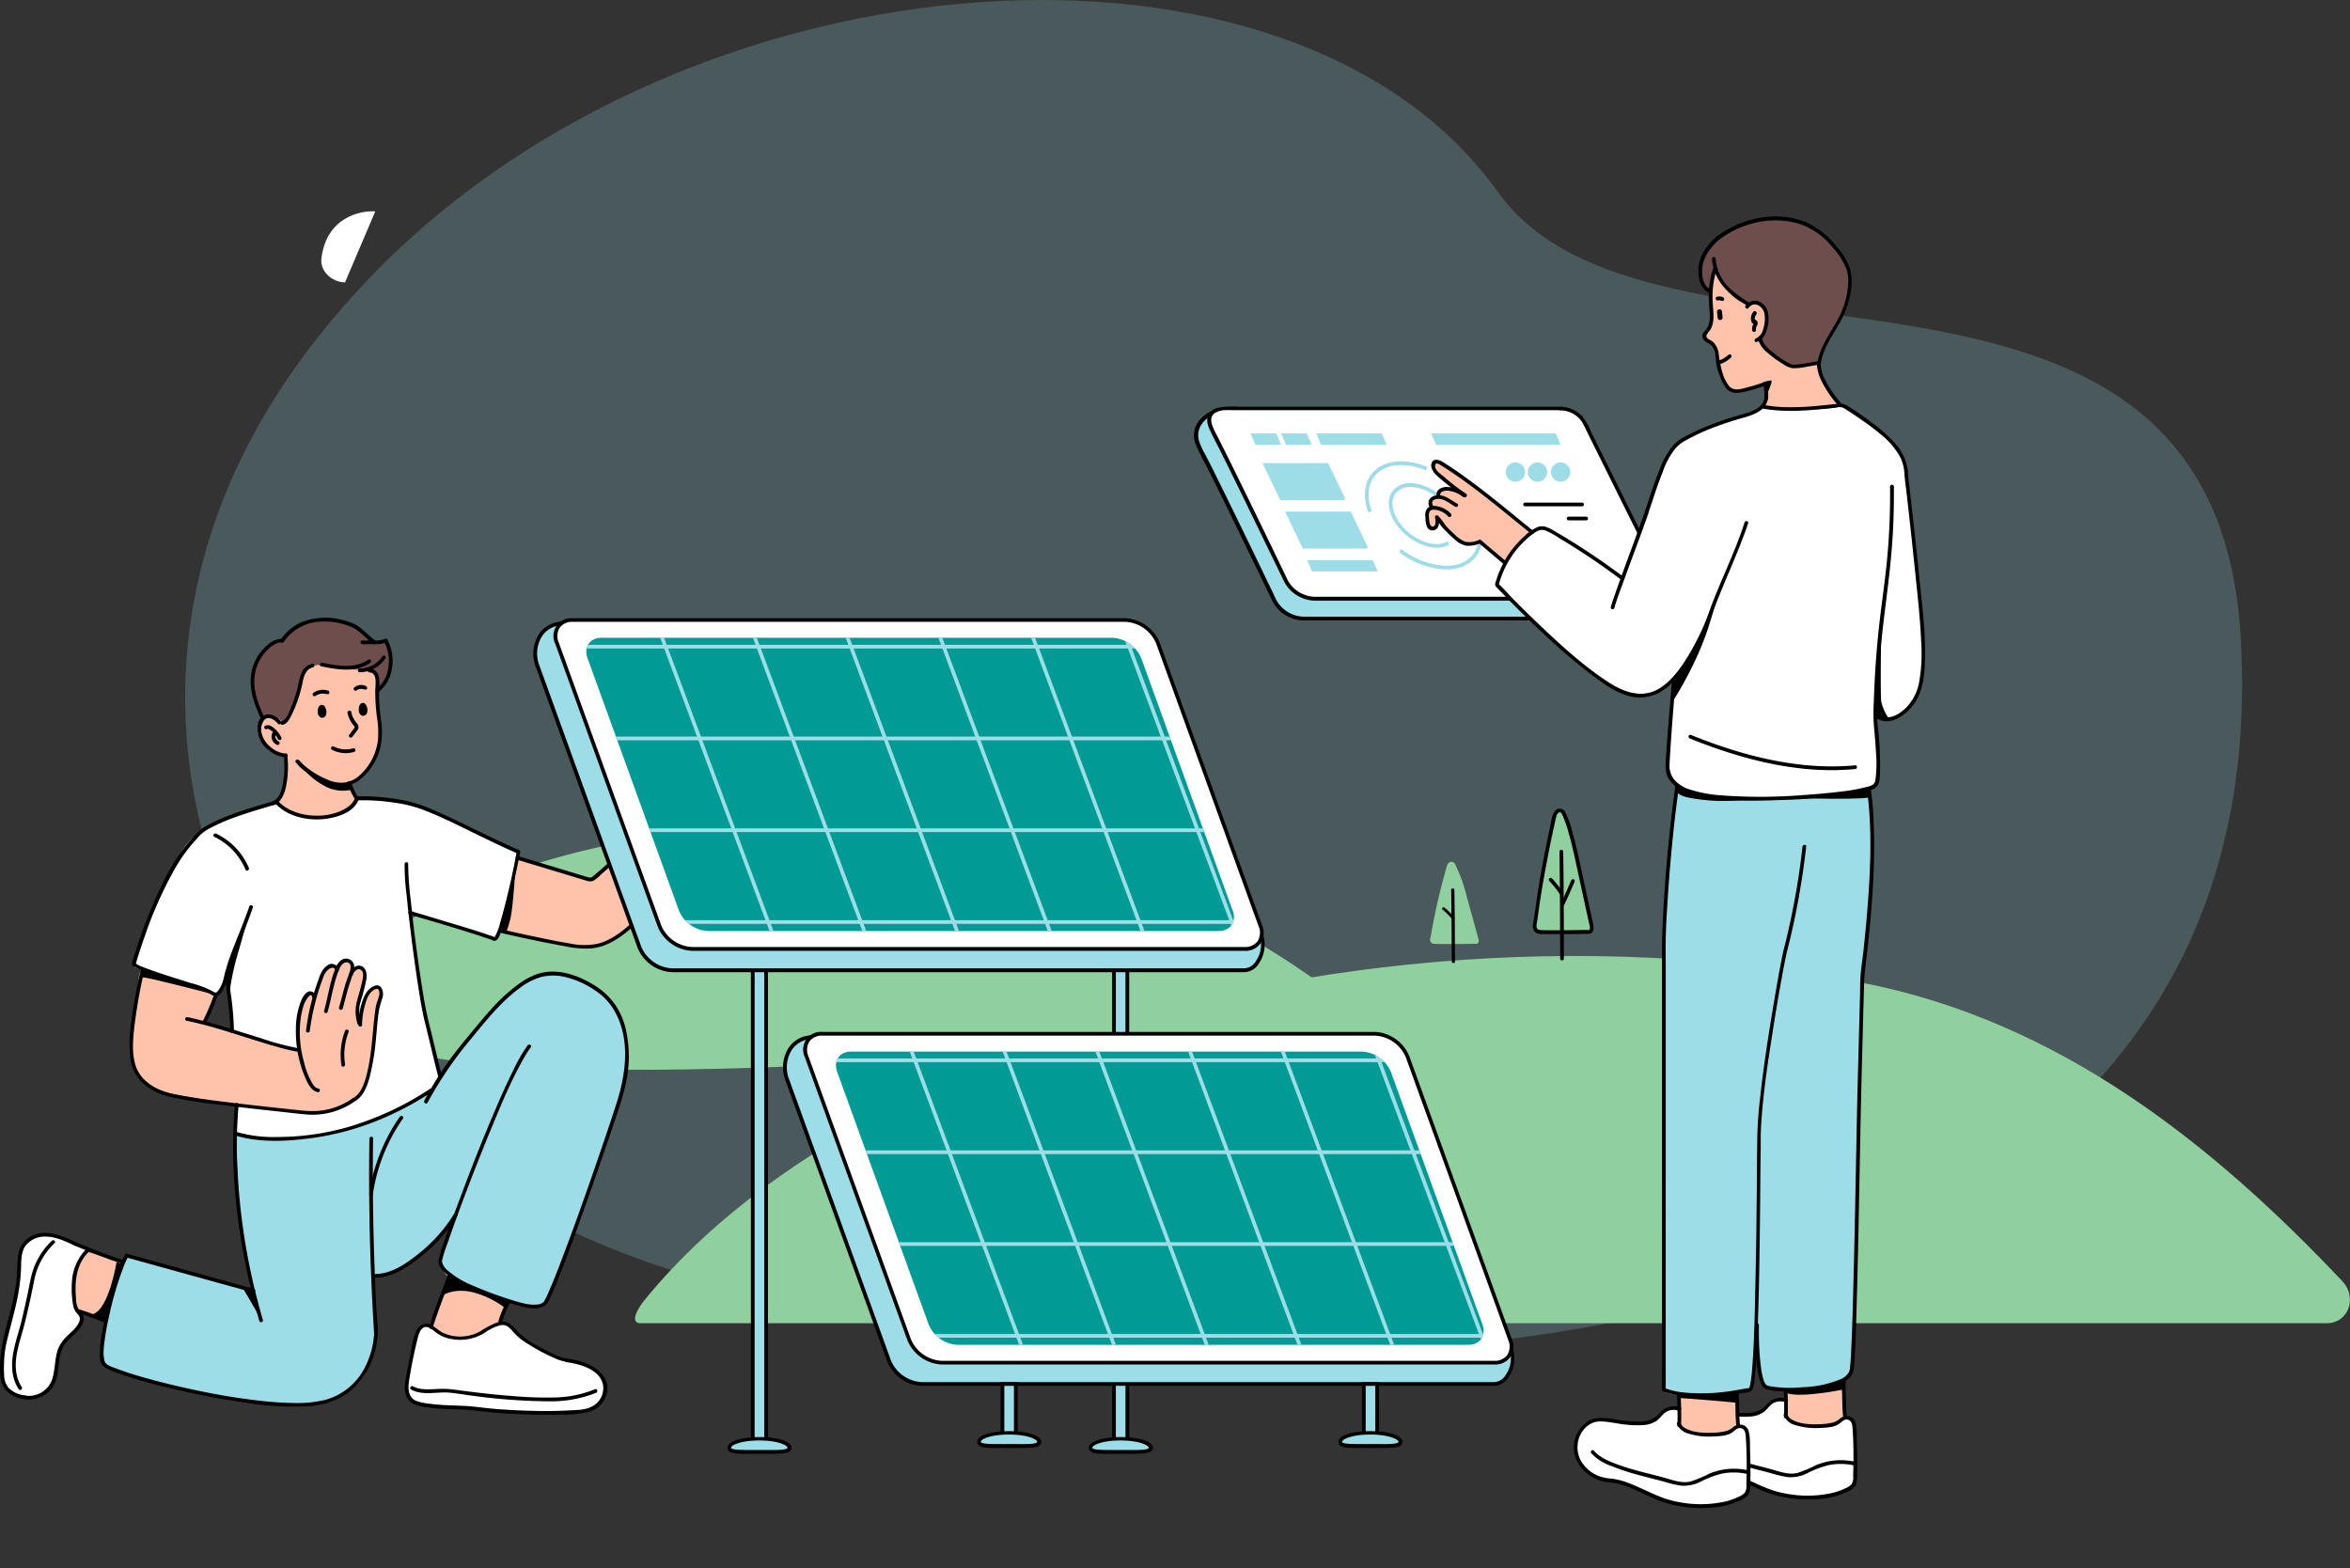 <svg id="Group_17" data-name="Group 17" xmlns="http://www.w3.org/2000/svg" xmlns:xlink="http://www.w3.org/1999/xlink" width="634.28" height="423.209" viewBox="0 0 634.28 423.209">
  <rect x="0" y="0" width="634.28" height="423.209" fill="#333333" stroke="none"/>
  <defs>
    <clipPath id="clip-path">
      <rect id="Rectangle_42" data-name="Rectangle 42" width="634.28" height="423.209" fill="none"/>
    </clipPath>
    <clipPath id="clip-path-2">
      <rect id="Rectangle_11" data-name="Rectangle 11" width="634.279" height="423.21" fill="none"/>
    </clipPath>
    <clipPath id="clip-path-3">
      <rect id="Rectangle_8" data-name="Rectangle 8" width="555.186" height="365.201" fill="none"/>
    </clipPath>
    <clipPath id="clip-path-4">
      <path id="Path_107" data-name="Path 107" d="M550.777,449.939H417.811c-3.231,0-4.94,2.489-3.826,5.534l24.662,68.08a8.967,8.967,0,0,0,7.837,5.534H584.279c3.231,0,4.94-2.489,3.826-5.534l-24.662-68.08a8.967,8.967,0,0,0-7.836-5.534Z" transform="translate(-413.645 -449.939)" fill="none"/>
    </clipPath>
    <clipPath id="clip-path-6">
      <path id="Path_119" data-name="Path 119" d="M726.938,741.876H593.972c-3.231,0-4.94,2.451-3.826,5.534l24.662,68.08a8.967,8.967,0,0,0,7.837,5.534H760.439c3.232,0,4.94-2.488,3.826-5.534L739.6,747.41a8.967,8.967,0,0,0-7.837-5.534Z" transform="translate(-589.806 -741.876)" fill="none"/>
    </clipPath>
  </defs>
  <g id="Group_16" data-name="Group 16" clip-path="url(#clip-path)">
    <g id="Group_7" data-name="Group 7" transform="translate(0 -0.001)">
      <g id="Group_6" data-name="Group 6" clip-path="url(#clip-path-2)">
        <g id="Group_5" data-name="Group 5" transform="translate(49.974 0.001)" opacity="0.22">
          <g id="Group_4" data-name="Group 4">
            <g id="Group_3" data-name="Group 3" clip-path="url(#clip-path-3)">
              <path id="Path_1" data-name="Path 1" d="M685.416,171.662C678.177,51.125,526.373,109.706,484.935,51.792,429.73-25.443,267.977-14.784,181.727,73.643s-37.218,175.742-37.218,175.742,32.377,73.859,136.348,98.73c174.5,41.748,416.106,15.678,404.559-176.453" transform="translate(-130.629 0.002)" fill="#9ddde7"/>
            </g>
          </g>
        </g>
        <path id="Path_2" data-name="Path 2" d="M449.179,773.549H904.6c5.979,0,8.357-6.983,4.271-11.328-34.542-36.547-76.288-70.42-130.366-80.708-74.654-14.225-155.956-6.537-224.816,18.682,0-.036-64.848,20.077-103.115,67.135-1.047,1.287-4.223,5.768-1.4,6.219" transform="translate(-276.636 -416.418)" fill="#8fd09e"/>
        <path id="Path_3" data-name="Path 3" d="M514.446,633.558S456.283,579.146,368,580.112c-64.886.705-116.215,20.093-130.477,44.458-10.325,17.605,31.273,22.656,85.165,22.322,81.748-.52,191.76-13.334,191.76-13.334" transform="translate(-145.678 -358.174)" fill="#8fd09e"/>
        <path id="Path_4" data-name="Path 4" d="M1098.041,602.156c-1.226-5.571-2.414-11.105-3.64-16.676a72.21,72.21,0,0,0-3.6-12.74,1.666,1.666,0,0,0-.928-1.114c-.928-.3-1.6.928-1.783,1.894-1.932,8.543-4.048,19.8-5.126,28.487,0,0-.705,2.191,1.189,2.414,1.894.186,13.3,0,13.3,0s1.151.149.594-2.266" transform="translate(-668.582 -352.915)" fill="#8fd09e"/>
        <path id="Path_5" data-name="Path 5" d="M1097.673,601.35c-.928-4.271-1.857-8.505-2.785-12.739-.854-3.974-1.634-7.986-2.786-11.885a23.419,23.419,0,0,0-1.968-5.385,1.575,1.575,0,0,0-2.749-.148c-.891,1.188-1,2.971-1.3,4.345-.372,1.746-.743,3.454-1.077,5.2-.743,3.714-1.449,7.466-2.043,11.217-.52,3.12-.854,6.277-1.411,9.4a2.749,2.749,0,0,0,.3,2.228,2.451,2.451,0,0,0,2.117.706c1.932.074,3.9.037,5.869.037,2.08,0,4.16-.037,6.24-.074a2.626,2.626,0,0,0,.928-.074c1.114-.409.854-1.969.669-2.823-.111-.631-1.114-.371-.966.26.074.371.3,1.225,0,1.56-.074.074,0,0-.111.037a3.291,3.291,0,0,1-.854,0c-1.671.037-3.343.037-5.014.074-1.894,0-3.751.037-5.645,0a14.031,14.031,0,0,1-1.746-.074c-.928-.111-.966-.854-.854-1.6.446-2.637.743-5.349,1.189-7.986.52-3.268,1.114-6.537,1.746-9.805.594-3.12,1.226-6.24,1.931-9.36.149-.631.26-1.3.446-1.931a2.087,2.087,0,0,1,.52-.929c.52-.408.854.037,1.077.52a32.222,32.222,0,0,1,1.783,5.125c1.114,3.863,1.894,7.837,2.748,11.774.929,4.2,1.82,8.394,2.749,12.591a.519.519,0,0,0,1-.26" transform="translate(-667.731 -352.22)"/>
        <path id="Path_6" data-name="Path 6" d="M1100.256,600.016q.167,14.429.186,28.859a.5.5,0,0,0,1,0c0-9.62-.037-19.239-.186-28.859a.5.5,0,1,0-1,0" transform="translate(-679.34 -370.162)"/>
        <path id="Path_7" data-name="Path 7" d="M1096.6,623.26a33.583,33.583,0,0,0-3.046-3.826.5.5,0,0,0-.706.706,30.382,30.382,0,0,1,2.9,3.64.5.5,0,0,0,.668.186.541.541,0,0,0,.186-.706" transform="translate(-674.68 -382.376)"/>
        <path id="Path_8" data-name="Path 8" d="M1104.194,620.526q-1.281,3.009-2.674,6.017a.478.478,0,0,0,.186.668.486.486,0,0,0,.669-.186q1.393-3.009,2.674-6.017a.477.477,0,0,0-.186-.668.5.5,0,0,0-.669.186" transform="translate(-680.084 -382.984)"/>
        <path id="Path_9" data-name="Path 9" d="M1021.952,628.58c-1.048-3.757-2.065-7.488-3.113-11.245a41.052,41.052,0,0,0-3.081-8.59,1.241,1.241,0,0,0-.794-.751c-.794-.2-1.366.626-1.525,1.277a176.328,176.328,0,0,0-4.383,19.209,1.113,1.113,0,0,0,1.016,1.628c1.62.125,11.372,0,11.372,0s.984.1.508-1.528" transform="translate(-622.961 -375.379)" fill="#8fd09e"/>
        <path id="Path_10" data-name="Path 10" d="M1023.846,627.136q.143,9.73.159,19.459c0,.426.858.451.858,0,0-6.486-.032-12.973-.159-19.459,0-.451-.858-.451-.858,0" transform="translate(-632.161 -387.009)"/>
        <path id="Path_11" data-name="Path 11" d="M1020.718,642.81a24.518,24.518,0,0,0-2.6-2.58.532.532,0,0,0-.6,0,.3.3,0,0,0,0,.476,22.138,22.138,0,0,1,2.477,2.455.491.491,0,0,0,.572.125.323.323,0,0,0,.159-.476" transform="translate(-628.176 -395.244)"/>
        <path id="Path_12" data-name="Path 12" d="M241.227,127.125c-1.8-.251-12.83.167-14.5,12.454-.543,3.552,2.675,6.645,6.352,6.687" transform="translate(-139.951 -70.056)" fill="#fff"/>
        <path id="Path_16" data-name="Path 16" d="M213.162,455.81a7.434,7.434,0,0,0,2.377-5.422c.037-3.529-.631-7.5-1.151-7.354s-2.266.966-3.008.409c-.78-.557-4.308-4.2-6.834-4.9a21.634,21.634,0,0,0-11.662-.409c-5.422,1.263-6.463,4.94-6.463,4.94s-5.014-.3-7.205,6.463,1.448,13.668,3.157,16.045c1.709,2.414,10.214,3.862,14.782,0s16.008-9.769,16.008-9.769" transform="translate(-110.233 -270.139)" fill="#6d4e4d"/>
        <path id="Path_17" data-name="Path 17" d="M330.484,906.537c.3,0-9.322-.669-15.414-4.494l1.263-2.154c0,.037,13.222,6.648,14.151,6.648" transform="translate(-194.536 -555.625)"/>
        <path id="Path_18" data-name="Path 18" d="M262.547,844.356s.966,16.156,1.82,18.051a3.862,3.862,0,0,0,2.934,2.154s-2.823,1.931-4.754,1.077Z" transform="translate(-162.107 -521.337)"/>
        <path id="Path_19" data-name="Path 19" d="M75.561,890.1c-.483-.78-1.189-1.411-1.226-1-.891,7.317-5.571,14.968-5.571,14.968l2.377,1.189Z" transform="translate(-42.458 -548.884)"/>
        <path id="Path_20" data-name="Path 20" d="M191.447,775.93l7.614-18.571,10.7-30.567s3.157-10.14,3.863-17.271a20.3,20.3,0,0,0-7.688-18.088c-5.348-4.011-10.4-6.5-19.722-2.228-9.36,4.234-25.4,29.787-25.4,29.787s-14.411,10.1-31.124,11.662-21.542-.52-21.542-.52.706,19.8.966,23.511,3.789,19.313,3.789,19.313l-33.576-9.694s-.78-.186-1.262.966-6.388,17.531-6.017,22.8c.371,5.311,1.374,5.979,1.374,5.979,1.783,1.523,26.407,8.505,42.564,9.843,16.156,1.3,25.59-1.709,28.042-10.548,2.414-8.84,1.671-12.814,1.485-15.562s-.594-8.245-.594-8.245,4.457,1.114,12.739-5.5,9.731-10.808,9.731-10.808-3.937,10.66-4.122,12.219c-.223,1.6,1.448,4.308,3.306,5.014,1.82.669,23.473,10.4,24.884,6.5" transform="translate(-44.469 -424.164)" fill="#9ddde7"/>
        <path id="Path_21" data-name="Path 21" d="M322.077,912.205l2.451-5.608-7.057-2.3-8.691-4.308-5.942,13.557a7.16,7.16,0,0,0,7.094,3.231c5.051-.52,6.648-1.3,8.691-2.377a24.825,24.825,0,0,0,3.454-2.191" transform="translate(-186.984 -555.685)" fill="#fec3aa"/>
        <path id="Path_22" data-name="Path 22" d="M169.26,594.338s20.5,6.908,21.691,6.722a2.226,2.226,0,0,0,1.894-1.708c.3-.817,5.571-20.948,4.94-21.69s-13.074-6.166-13.074-6.166-10.771-5.422-16.936-6.908a56.423,56.423,0,0,0-13.185-1.225s-1.485,4.68-10.771,5.125-11.105-4.346-11.105-4.346-15.079,5.423-17.828,6.574a18.676,18.676,0,0,0-8.431,8.022c-1.783,3.64-11.439,24.7-12.257,28.413,0,0-.557,1.523.706,1.931,1.263.446,19.945,6.834,21.059,7.168a1.445,1.445,0,0,0,1.894-1.077c.223-.706,1.523-4.494,1.523-4.494s2.377,29.044,2.823,31.421-.446,11.7-.446,11.7,9.879,2.711,18.942,1.337c9.1-1.411,25.033-7.837,29.49-10.437s5.757-4.606,5.757-4.606,1.375-1.783.966-2.228-4.234-16.788-4.717-19.462c-.483-2.711-2.934-24.067-2.934-24.067" transform="translate(-58.086 -347.83)" fill="#fff"/>
        <path id="Path_23" data-name="Path 23" d="M94.724,685.283c.371-2.191.074-5.98,2.191-5.311,4.16,1.263,13.482,4.568,14.634,4.977a9.211,9.211,0,0,1,.891.371,20.8,20.8,0,0,1,3.046,1.485c-.817,2.154-2.786,7.5-2.154,7.874,1.931,1.077,8.58,2.6,11.291,3.38,2.637.743,10.808,3.677,13.3,3.677.854,0-.223-3.306-.149-5.831,0-.3.037-.631.037-.928.149-2.823,1.114-7.02,2.489-8.171a1.523,1.523,0,0,1,.52-.3c1.152-.334,1.449.966,1.449.966s1-2.377,1.337-3.083c.966-2.228,2.117-4.383,3.008-5.163,1.337-1.189,2.414.52,2.414.52a3.521,3.521,0,0,1,2.377-2.154c1.783-.409,1.82,2.414,1.82,2.414a1.432,1.432,0,0,1,2.414.372c.966,1.745-.371,5.311-1.523,8.579a7.32,7.32,0,0,0,.706,6.054c0-1.708.817-6.722,2.043-8.542s2.749-2.154,3.6-1.04c.817,1.114-.52,4.346-1.263,6.908s-.817,10.065-1.56,15.3a12.027,12.027,0,0,1-4.2,7.391,5.067,5.067,0,0,1-.743.483l-5.2,2.526a3.4,3.4,0,0,1-1.04.334c-6.834.966-24.885-1.857-24.885-1.857s-18.014-2.711-21.245-3.9a11.639,11.639,0,0,1-7.02-11.44,112.953,112.953,0,0,1,1.411-15.9" transform="translate(-57.609 -418.347)" fill="#fec3aa"/>
        <path id="Path_24" data-name="Path 24" d="M409.1,534.35s6.834-2.043,11.105-5.831c3.454-3.046,6.611-5.757,6.871-6.945s.929-2.414-1.448-2.08c0,0,2.934-4.271,1.709-5.98,0,0-.631-1.151-2.08.594,0,0,2.117-4.383,2.043-5.979s-1.3-1.969-2.117-.929c-.78,1-3.12,5.274-3.826,6.24a24.912,24.912,0,0,1-3.714,3.046s5.757-8.06,6.351-9.88.409-3.6-.446-3.6-1.82.186-2.934,1.783-3.417,5.683-4.828,7.206a44.147,44.147,0,0,1-4.865,3.9,65.542,65.542,0,0,0,2.711-7.837c.483-2.451-1.448-4.308-2.3-3.083s-2.6,5.534-3.528,7.02-4.271,6.017-5.2,8.171a34.231,34.231,0,0,0-1.6,5.423s-22.21,21.839-23.956,22.21c-1.709.372-20.353-5.645-20.353-5.645l-4.828,19.908s17.456,3.491,19.908,3.788,7.763,1.486,12.888-3.12a139.217,139.217,0,0,0,13.259-13.371A156.53,156.53,0,0,0,409.1,534.35" transform="translate(-217.255 -310.572)" fill="#fec3aa"/>
        <path id="Path_25" data-name="Path 25" d="M208.354,505.186l-1.634-4.16s5.943-2.488,7.094-7.465,1.746-6.277.966-9.211-.817-10.623-.817-10.623.631-2.785-1.857-3.12-8.58-.074-11.291-.966-4.346-.483-5.608,1.226-2.08,6.463-3.566,9.582a10.8,10.8,0,0,1-3.008,4.16s-2.266-2.674-4.383-1.56a4.521,4.521,0,0,0-1.82,5.794A7.447,7.447,0,0,0,189,493.561a19.208,19.208,0,0,1,.557,5.906c-.334,2.414-2.451,6.537-2.451,6.537s3.565,4.68,11.105,4.346c7.465-.334,9.582-3.64,10.139-5.163" transform="translate(-112.408 -289.691)" fill="#fec3aa"/>
        <path id="Path_26" data-name="Path 26" d="M64.514,885.723,55.229,882.9a26.226,26.226,0,0,0-3.157,6.388c-1,3.306-.26,8.505.706,9.62s7.8,2.563,7.8,2.563Z" transform="translate(-31.856 -545.135)" fill="#fec3aa"/>
        <path id="Path_27" data-name="Path 27" d="M24.672,875.256s-7.985-3.528-9.36-3.714-6.091-.52-7.725,2.266c-1.634,2.823-1.263,6.24-1.6,9.063-.371,2.823-1.523,11.142-2.934,14.113s-2.117,11.031-1,14.56S5.471,915,8.59,915.257c3.083.26,6.537-2.823,7.02-4.977.483-2.117.3-7.317,1.56-8.766,1.226-1.411,4.679-4.345,5.274-5.757.594-1.448,1.263-2.711.371-3.342a4.959,4.959,0,0,1-2.08-3.38c-.223-1.56.52-10.511,3.937-13.779" transform="translate(-0.929 -538.049)" fill="#fff"/>
        <path id="Path_28" data-name="Path 28" d="M330.033,943.624c-3.008-.409-9.62-4.308-12.071-6.054-2.489-1.783-2.971-4.494-5.943-3.788-2.3.52-4.16,2.228-6.351,3.157a12.218,12.218,0,0,1-8.134.148c-2.637-.817-4.2-3.454-5.868-2.785a3.191,3.191,0,0,0-1.783,1.708c-.594,1.337-2.451,10.808-2.823,13.185s-.334,5.5,3.454,6.24c6.983,1.337,8.839.409,17.642,1.56,2.117.26,17.568,1.486,26.556.3,7.242-.966,9.805-11.811-4.68-13.668" transform="translate(-177.149 -576.481)" fill="#fff"/>
        <path id="Path_29" data-name="Path 29" d="M330.291,907.05a10.2,10.2,0,0,1-.854,1.969,24.646,24.646,0,0,0-8.877-4.42c-5.163-1.3-8.208.817-8.208.817l2.005-5.237a83.224,83.224,0,0,0,15.934,6.871" transform="translate(-192.858 -555.803)"/>
        <path id="Path_30" data-name="Path 30" d="M175.88,916.64c-.037-.26-4.011-6.945-4.011-6.945l2.526.186Z" transform="translate(-106.118 -561.68)"/>
        <path id="Path_31" data-name="Path 31" d="M73.643,890.909l-1.634-.631S70,902.906,65.658,904.354l3.268,2.191Z" transform="translate(-40.54 -549.691)"/>
        <path id="Path_32" data-name="Path 32" d="M166.384,642.709s-2.377,8.468-3.789,13.334a72.1,72.1,0,0,0-1.857,9.768l-.52-6.982Z" transform="translate(-98.925 -396.832)"/>
        <path id="Path_33" data-name="Path 33" d="M119.457,690.191s-18.273-4.754-19.165-4.606-.446-2.488-.446-2.488Z" transform="translate(-61.58 -421.769)"/>
        <path id="Path_34" data-name="Path 34" d="M225.57,545.287l.371,1.857a10.283,10.283,0,0,1-6.648-.854,20.7,20.7,0,0,1-6.649-5.422,14.169,14.169,0,0,0,6.983,4.011c4.754,1.263,5.943.409,5.943.409" transform="translate(-131.295 -333.951)"/>
        <path id="Path_35" data-name="Path 35" d="M356.674,609.506s-.631,11.551-1.411,14.782c-.817,3.231-1.151,3.491-1.151,3.491h-1.857Z" transform="translate(-217.495 -376.331)"/>
        <path id="Path_36" data-name="Path 36" d="M146,700.793a64.955,64.955,0,0,1-3.157,7.391c-.3.557.557,1.077.854.52a65.206,65.206,0,0,0,3.268-7.614c.223-.669-.743-.891-.966-.3" transform="translate(-88.155 -432.483)"/>
        <path id="Path_37" data-name="Path 37" d="M408.13,560.8c-3.008,3.194-6.2,6.2-9.4,9.211-3.64,3.417-7.279,6.76-11.031,10.065-.706.632-1.448,1.263-2.191,1.894a8.732,8.732,0,0,1-1.114.929c-.483.26-1,0-1.485-.111-.594-.186-1.189-.371-1.746-.52-3.157-.966-6.314-1.931-9.471-2.86-2.414-.743-4.828-1.486-7.243-2.191a.5.5,0,0,0-.26.966c5.385,1.634,10.808,3.268,16.193,4.9.743.223,1.485.446,2.266.669a3.108,3.108,0,0,0,2.006.186,9.238,9.238,0,0,0,2.228-1.783c3.677-3.157,7.28-6.463,10.845-9.768,3.789-3.529,7.577-7.057,11.143-10.845.409-.52-.3-1.226-.743-.743" transform="translate(-224.642 -346.159)"/>
        <path id="Path_38" data-name="Path 38" d="M409.208,583.9c-2.451,3.751-5.088,7.391-7.837,10.957a117.4,117.4,0,0,1-11.7,13.334c-3.008,2.86-6.463,5.906-10.585,6.908a18.536,18.536,0,0,1-7.429-.074c-2.377-.371-4.754-.854-7.094-1.337-3.751-.78-7.465-1.56-11.18-2.451-.631-.148-.891.817-.26.966,3.231.743,6.463,1.449,9.731,2.117q3.733.78,7.465,1.448a26.166,26.166,0,0,0,7.02.595c4.457-.446,8.022-2.971,11.291-5.869a98.516,98.516,0,0,0,12.033-13.148c3.306-4.2,6.5-8.505,9.434-13,.334-.483-.52-.966-.891-.446" transform="translate(-217.808 -360.384)"/>
        <path id="Path_39" data-name="Path 39" d="M159.026,684.662a44.9,44.9,0,0,0,.594,7.057c.334,3.009.669,6.017.706,9.025a.5.5,0,0,0,1,0,82.109,82.109,0,0,0-.705-9.025,44.853,44.853,0,0,1-.594-7.057.5.5,0,0,0-1,0" transform="translate(-98.178 -422.443)"/>
        <path id="Path_40" data-name="Path 40" d="M249.828,726.31c2.117-1.374,3.083-3.974,3.714-6.277a62.4,62.4,0,0,0,1.671-9.768c.3-2.823.446-5.683.891-8.468a35.143,35.143,0,0,1,.966-3.38c.409-1.486-.26-3.863-2.191-3.12s-2.823,2.674-3.38,4.531a20.351,20.351,0,0,0-.966,5.98c0,.631,1.04.668,1,0a19.715,19.715,0,0,1,.668-4.866c.409-1.56.892-3.38,2.266-4.383a2.33,2.33,0,0,1,1.114-.483c.52.074.669,1,.632,1.411a14.307,14.307,0,0,1-.743,2.451,17.835,17.835,0,0,0-.446,2.451c-.706,5.5-.817,11.068-2.154,16.454-.557,2.3-1.411,5.237-3.528,6.611-.557.371-.037,1.226.483.854" transform="translate(-153.807 -429.215)"/>
        <path id="Path_41" data-name="Path 41" d="M233.64,689.816c.594-2.006,1.04-4.085,1.671-6.091.3-.891.594-1.82.891-2.711a6.142,6.142,0,0,0,.52-2.86,2.207,2.207,0,0,0-3.565-1.337,4.7,4.7,0,0,0-1.56,2.377,26.361,26.361,0,0,0-1.077,3.305c-.706,2.637-1.152,5.311-1.894,7.911a.5.5,0,0,0,.966.26c.705-2.489,1.151-5.051,1.82-7.539a24.889,24.889,0,0,1,1.152-3.566c.408-1,1.077-2.451,2.414-2.191,1.114.223.817,1.783.557,2.526-.334,1.04-.743,2.043-1.077,3.083-.669,2.154-1.152,4.383-1.82,6.574a.52.52,0,0,0,1,.26" transform="translate(-141.148 -417.606)"/>
        <path id="Path_42" data-name="Path 42" d="M224.742,681.739a1.883,1.883,0,0,0-3.12-1.189c-1.523,1.04-2.006,2.786-2.563,4.42a57.427,57.427,0,0,0-3.12,13.148c-.074.631.928.631,1,0a63.991,63.991,0,0,1,2.3-10.511c.409-1.412.928-2.823,1.449-4.2a4.516,4.516,0,0,1,1.226-1.783c.446-.409,1.746-.966,1.857.148,0,.594,1,.631.966-.037" transform="translate(-133.327 -419.928)"/>
        <path id="Path_43" data-name="Path 43" d="M241.516,726.732a18.411,18.411,0,0,0-.966,9.285c.111.632,1.077.371.966-.26a17.09,17.09,0,0,1,.966-8.728c.223-.632-.743-.891-.966-.3" transform="translate(-148.392 -448.505)"/>
        <path id="Path_44" data-name="Path 44" d="M214.071,700.749a1.467,1.467,0,0,0-1.671-1.374c-1.152.223-1.931,1.746-2.3,2.711a20.826,20.826,0,0,0-1.337,7.54,31.708,31.708,0,0,0,2.86,13.816c.594,1.226,1.56,2.971,3.12,3.12.631.074.631-.966,0-1-.929-.074-1.6-1.448-1.969-2.117a20.023,20.023,0,0,1-1.82-4.977,29.175,29.175,0,0,1-.854-12.145,22.72,22.72,0,0,1,.891-3.565c.223-.594,1.857-3.64,2.191-1.746.037.668,1.04.409.891-.26" transform="translate(-128.896 -431.807)"/>
        <path id="Path_45" data-name="Path 45" d="M249.437,696.586a11,11,0,0,1-.334-4.531c.074-.483.26-.966.371-1.449a50.281,50.281,0,0,0,1.448-5.646c.26-1.6-.111-3.826-2.228-3.714a3.129,3.129,0,0,0-2.414,2.266c-.223.594.743.854.966.26.3-.854,1.3-2.154,2.34-1.262.669.557.446,1.708.334,2.451-.148.78-.371,1.56-.557,2.34-.371,1.374-.78,2.711-1.114,4.085a10.893,10.893,0,0,0,.26,5.46c.111.631,1.077.371.928-.26" transform="translate(-152.042 -420.624)"/>
        <path id="Path_46" data-name="Path 46" d="M161.151,725.942a73.74,73.74,0,0,1-10.1-2.711c-4.346-1.337-8.691-2.749-13.037-3.974-2.228-.632-4.494-1.226-6.76-1.709-.631-.112-.891.854-.26.966,8.468,1.746,16.565,4.865,24.848,7.168a47.4,47.4,0,0,0,5.051,1.189c.632.111.891-.854.26-.928" transform="translate(-80.656 -443.035)"/>
        <path id="Path_47" data-name="Path 47" d="M94.405,683.49a139.865,139.865,0,0,0-2.563,14.076,36.417,36.417,0,0,0-.26,9.843,10.853,10.853,0,0,0,3.862,7.131,16.772,16.772,0,0,0,6.574,3.231,128.184,128.184,0,0,0,14.522,2.266c5.5.706,10.994,1.3,16.491,1.894,2.006.223,4.011.483,6.017.632a19.581,19.581,0,0,0,13.037-3.491c.52-.372,0-1.263-.52-.854a18.457,18.457,0,0,1-11.7,3.417c-1.783-.037-3.565-.3-5.349-.483-5.088-.52-10.177-1.114-15.265-1.708-5.088-.632-10.177-1.226-15.228-2.192-4.643-.891-9.582-3.157-11.068-8.022-1-3.306-.669-6.871-.3-10.251a140.707,140.707,0,0,1,2.674-15.154c.186-.705-.78-.965-.928-.334" transform="translate(-56.399 -421.79)"/>
        <path id="Path_48" data-name="Path 48" d="M158.727,564.628c-4.2,1.263-8.431,2.414-12.517,4.011a44.336,44.336,0,0,0-5.905,2.674,11.26,11.26,0,0,0-3.826,3.157c-.371.52.483,1.04.854.52a10.965,10.965,0,0,1,3.788-2.971,47.933,47.933,0,0,1,5.98-2.637c3.9-1.448,7.874-2.563,11.848-3.751a.514.514,0,0,0-.223-1" transform="translate(-84.211 -348.613)"/>
        <path id="Path_49" data-name="Path 49" d="M250.9,562.877a55.726,55.726,0,0,1,10.251.631,35.1,35.1,0,0,1,7.317,1.783c5.571,2.08,10.845,4.865,16.193,7.428,3.194,1.56,6.388,3.083,9.657,4.494l-.223-.557a194.464,194.464,0,0,1-4.531,19.462,15.419,15.419,0,0,1-1.374,3.565c-.037.074-.148.186-.186.186,0,0,.446.112.111-.074a9.158,9.158,0,0,0-1.411-.52c-3.863-1.337-7.8-2.489-11.737-3.677-3.157-.966-6.314-1.894-9.508-2.86a.5.5,0,0,0-.26.966c6.945,2.043,13.891,4.048,20.762,6.351.52.186,1.04.334,1.56.557a.976.976,0,0,0,.966.074c.817-.446,1.188-1.857,1.448-2.637a97.216,97.216,0,0,0,3.157-12.034c.669-3.046,1.337-6.091,1.932-9.137a.529.529,0,0,0-.223-.557c-5.98-2.563-11.774-5.534-17.642-8.32-2.525-1.189-5.088-2.377-7.688-3.417a38.377,38.377,0,0,0-7.28-1.969,57.784,57.784,0,0,0-11.328-.817c-.594.112-.594,1.114.037,1.077" transform="translate(-154.621 -346.862)"/>
        <path id="Path_50" data-name="Path 50" d="M124.764,608.778c-1.6,4.68-3.64,9.211-5.311,13.854-.632,1.746-1.077,3.528-1.56,5.311a9.2,9.2,0,0,1-1,2.712,7.607,7.607,0,0,1-.78,1.114c-.446.446-.892.074-1.337-.186a25.874,25.874,0,0,0-5.719-2.154c-2.934-.928-5.869-1.82-8.8-2.823-1.411-.483-2.822-.966-4.159-1.523a5.5,5.5,0,0,1-2.117-1.114l.111.483c.817-2.9,1.783-5.757,2.785-8.579a104.417,104.417,0,0,1,7.577-16.9,42.791,42.791,0,0,1,6.091-8.431c.446-.446-.26-1.189-.705-.705-4.866,5.014-8.134,11.588-10.883,17.939a138.71,138.71,0,0,0-5.5,15.117,7.1,7.1,0,0,0-.335,1.188c-.074.557.409.817.855,1.077a39.725,39.725,0,0,0,6.536,2.526c2.86.966,5.757,1.857,8.654,2.748,1.04.334,2.08.631,3.083,1a21.736,21.736,0,0,1,2.637,1.3c1.56.743,2.6-.891,3.194-2.191a35.8,35.8,0,0,0,1.523-5.163c1.263-4.308,3.231-8.431,4.791-12.665.483-1.226.928-2.489,1.337-3.714.223-.557-.78-.854-.965-.223" transform="translate(-57.491 -364.089)"/>
        <path id="Path_51" data-name="Path 51" d="M268.739,787.492a48.739,48.739,0,0,0-8.245,20.725c-.111.631.891.891.966.26a47.86,47.86,0,0,1,8.134-20.5c.371-.52-.483-1-.854-.483" transform="translate(-160.834 -486.089)"/>
        <path id="Path_52" data-name="Path 52" d="M164.955,778.649c-1.374,15.339.223,30.9,3.454,45.907.891,4.16,1.931,8.282,3.12,12.4a.5.5,0,0,0,.966-.26,173.336,173.336,0,0,1-7.02-45.275,121.73,121.73,0,0,1,.483-12.739c.037-.668-.966-.668-1-.037" transform="translate(-101.544 -480.477)"/>
        <path id="Path_53" data-name="Path 53" d="M489.7,518.9a21.577,21.577,0,0,0,2.971-6.76c.371-1.708.743-5.5-1.783-5.757-1.189-.111-1.783.854-2.117,1.82a31.242,31.242,0,0,1-1.709,3.974c-1.337,2.562-3.12,4.828-4.68,7.279a18.1,18.1,0,0,0-3.046,8.171c-.074.632.928.632,1,0,.483-4.828,3.454-8.32,6.017-12.219a32.8,32.8,0,0,0,3.157-6.24,4.743,4.743,0,0,1,.594-1.412c.743-.928,1.56,0,1.708.743a7.894,7.894,0,0,1-.037,3.232,20.819,20.819,0,0,1-2.9,6.648.485.485,0,1,0,.817.52" transform="translate(-295.956 -312.656)"/>
        <path id="Path_54" data-name="Path 54" d="M500.339,547.048a11.779,11.779,0,0,1-3.269,7.094c-.446.483.26,1.189.706.706a12.869,12.869,0,0,0,3.565-7.8c.075-.669-.928-.669-1,0" transform="translate(-306.822 -337.458)"/>
        <path id="Path_55" data-name="Path 55" d="M512.3,516.833c1.746-2.266,3.417-4.569,4.94-6.945.743-1.114,1.449-2.266,2.08-3.417.594-1.114,1.226-2.451.594-3.677a1.968,1.968,0,0,0-2.786-.817,7.61,7.61,0,0,0-2.489,2.711,64.106,64.106,0,0,1-4.122,6.2c-.52.594-1.077,1.189-1.634,1.708a9.967,9.967,0,0,1-2.785,2.191c-.594.26-.075,1.114.52.854a13.625,13.625,0,0,0,4.085-3.491,32.2,32.2,0,0,0,2.971-4.122c.632-1,1.263-2.043,1.969-3.046.557-.817,1.523-2.414,2.637-2.34.668.037.966.78.928,1.374a4.964,4.964,0,0,1-.854,2.154c-.594,1.04-1.226,2.08-1.894,3.083-1.56,2.414-3.269,4.754-5.014,7.02-.446.557.446,1.077.854.557" transform="translate(-312.323 -309.769)"/>
        <path id="Path_56" data-name="Path 56" d="M520.988,522.954c3.194-1.374,5.126-4.271,6.648-7.243.26-.52,2.3-4.568,3.046-2.971.223.483-.074,1.189-.186,1.671a12.081,12.081,0,0,1-.557,1.634,21.417,21.417,0,0,1-1.486,3.083,21.863,21.863,0,0,1-5.014,5.906c-.483.409.223,1.114.705.705a22.037,22.037,0,0,0,4.94-5.72,25.122,25.122,0,0,0,1.671-3.305,10.3,10.3,0,0,0,1.04-3.6,1.687,1.687,0,0,0-1.746-1.783,3.064,3.064,0,0,0-1.82,1.374c-1.151,1.56-1.894,3.417-2.934,5.051a10.757,10.757,0,0,1-4.828,4.346c-.595.223-.074,1.114.52.854" transform="translate(-321.195 -315.704)"/>
        <path id="Path_57" data-name="Path 57" d="M534.47,532.857c.631-.817,1.189-1.671,1.783-2.526.371-.483.743-.966,1.151-1.411a.733.733,0,0,1,1.3.372,5.06,5.06,0,0,1-.78,2.6,15.067,15.067,0,0,1-1.6,2.414,22.328,22.328,0,0,1-3.974,3.974c-.52.409.223,1.114.706.706a25.316,25.316,0,0,0,3.751-3.714,13.343,13.343,0,0,0,2.6-4.42,3.4,3.4,0,0,0,.112-2.266,1.6,1.6,0,0,0-1.56-.929c-1.189-.074-1.857,1.114-2.489,1.969-.668.891-1.263,1.82-1.931,2.711-.334.52.52,1.04.928.52" transform="translate(-328.586 -325.793)"/>
        <path id="Path_58" data-name="Path 58" d="M515.09,546.634c.334-.186,1.189-.706,1.56-.223.409.557-.52,1.56-.854,1.932-.669.743-1.337,1.485-2.043,2.228a28.464,28.464,0,0,1-3.083,2.9,27.011,27.011,0,0,1-3.528,2.6c-1.189.668-2.377,1.3-3.6,1.894a27.155,27.155,0,0,1-5.757,2.228c-.631.149-.371,1.114.26.966a26.56,26.56,0,0,0,5.905-2.266,32.736,32.736,0,0,0,3.9-2.08,43,43,0,0,0,8.617-7.8c.706-.817,1.708-2.08.966-3.194-.668-1-2.042-.557-2.9-.074a.527.527,0,0,0,.557.891" transform="translate(-307.125 -336.635)"/>
        <path id="Path_59" data-name="Path 59" d="M215.534,562.459c-.557,1.671-2.154,2.711-3.677,3.417a15.081,15.081,0,0,1-5.237,1.3c-4.16.3-8.951-.78-11.848-3.937-.446-.483-1.152.223-.705.705,3.157,3.417,8.394,4.643,12.925,4.2,3.454-.334,8.394-1.708,9.582-5.422a.542.542,0,0,0-1.04-.26" transform="translate(-119.736 -347.075)"/>
        <path id="Path_60" data-name="Path 60" d="M248.076,555.491a17.122,17.122,0,0,1-1.931-4.085.521.521,0,0,0-.632-.371.539.539,0,0,0-.371.631,20.781,20.781,0,0,0,2.043,4.308.507.507,0,0,0,.891-.483" transform="translate(-151.349 -340.219)"/>
        <path id="Path_61" data-name="Path 61" d="M194.794,532.263a25.513,25.513,0,0,1-.186,7.131,10.306,10.306,0,0,1-.743,2.786,4,4,0,0,1-2.08,2.377.5.5,0,0,0,.26.966c2.191-.669,3.12-3.491,3.454-5.534a26.2,26.2,0,0,0,.223-7.986c-.037-.668-1-.371-.928.26" transform="translate(-118.198 -328.244)"/>
        <path id="Path_62" data-name="Path 62" d="M300.174,720.813a103.14,103.14,0,0,1,11.662-17.122c4.085-4.94,8.1-10.1,13.3-13.854a16.876,16.876,0,0,1,5.5-2.86,13.428,13.428,0,0,1,6.426-.111,24.573,24.573,0,0,1,8.431,3.751,16.037,16.037,0,0,1,5.126,5.46c4.383,7.651,3.083,17.048.52,25.033-2.154,6.685-4.457,13.333-6.759,19.982-2.674,7.688-5.423,15.339-8.32,22.916-1,2.637-2.043,5.311-3.194,7.911a24.574,24.574,0,0,1-1.077,2.228,2.062,2.062,0,0,1-.186.3c-.074.148-.111.148-.111.186a2.589,2.589,0,0,1-1.634.669c-2.451.3-5.088-.632-7.391-1.337a99.59,99.59,0,0,1-10.065-3.751,24.319,24.319,0,0,1-6.685-3.974,4.972,4.972,0,0,1-1.412-1.746,2.468,2.468,0,0,1-.223-.743v-.3c0-.074-.037.149,0,.037a26.183,26.183,0,0,1,1.337-4.308q1.448-4.234,3.008-8.468,4.234-11.532,8.951-22.953c2.711-6.537,5.422-13.185,8.988-19.313a23.372,23.372,0,0,1,1.671-2.563c.371-.52-.483-1-.854-.52a41.546,41.546,0,0,0-3.863,6.723c-1.709,3.417-3.268,6.871-4.754,10.4-3.417,7.911-6.574,15.934-9.582,24.03-1.968,5.274-4.085,10.548-5.645,15.971a3.643,3.643,0,0,0-.186,1.671c.334,1.56,1.746,2.748,2.934,3.64a32.149,32.149,0,0,0,7.5,3.937,98.929,98.929,0,0,0,10.1,3.566c2.451.705,7.28,2.266,8.951-.632a45.011,45.011,0,0,0,2.563-5.794c2.971-7.317,5.608-14.782,8.245-22.21,2.637-7.466,5.237-14.931,7.725-22.433a78.6,78.6,0,0,0,2.451-8.282,33.669,33.669,0,0,0,0-15.154,19.661,19.661,0,0,0-3.046-6.723,19.284,19.284,0,0,0-5.794-5.163c-4.346-2.6-9.582-4.383-14.634-2.9a18.59,18.59,0,0,0-5.5,2.9,47.885,47.885,0,0,0-7.168,6.537c-2.228,2.451-4.308,5.051-6.425,7.577-2.228,2.674-4.383,5.385-6.351,8.282a94.681,94.681,0,0,0-5.386,8.914c-.334.668.557,1.188.854.594" transform="translate(-184.766 -423.236)"/>
        <path id="Path_63" data-name="Path 63" d="M143.154,802.464q-.223,14.875.223,29.75c.148,4.9.334,9.805.594,14.708.111,2.451.26,4.9.409,7.354a10.449,10.449,0,0,1,.037,1.077,22.471,22.471,0,0,1-2.3,8.505A17.027,17.027,0,0,1,131.12,873a32.516,32.516,0,0,1-8.282.817c-2.823-.037-5.608-.223-8.394-.52a173.4,173.4,0,0,1-18.608-3.046c-5.46-1.151-10.919-2.488-16.268-4.122-1.783-.557-3.6-1.151-5.348-1.857a6.069,6.069,0,0,1-2.377-1.3,3.4,3.4,0,0,1-.409-1.6,17.941,17.941,0,0,1,.074-2.823,64.452,64.452,0,0,1,1.263-7.577,87.932,87.932,0,0,1,4.346-14.708,19.244,19.244,0,0,1,.966-1.969l-.557.223c3.863,1.077,7.688,2.117,11.551,3.194,6.128,1.708,12.294,3.417,18.422,5.088,1.411.409,2.823.78,4.234,1.189a.5.5,0,0,0,.26-.966c-3.863-1.077-7.688-2.117-11.551-3.194-6.129-1.709-12.294-3.417-18.422-5.089-1.411-.409-2.823-.78-4.234-1.188a.477.477,0,0,0-.557.223,26.153,26.153,0,0,0-2.154,5.163q-1.337,3.955-2.34,8.022-1.059,4.067-1.783,8.245a26.372,26.372,0,0,0-.52,6.388,3.008,3.008,0,0,0,1.375,2.637,20.2,20.2,0,0,0,3.9,1.671,136.459,136.459,0,0,0,14.782,4.16c6.351,1.485,12.739,2.748,19.165,3.64a80.545,80.545,0,0,0,17.159.966c5.534-.409,10.7-2.6,14.151-7.094A22.789,22.789,0,0,0,145.2,857.1a15.121,15.121,0,0,0,.223-2.228c0-2.34-.3-4.68-.409-7.02q-.223-3.677-.334-7.354c-.408-10.251-.631-20.5-.594-30.753,0-2.451.037-4.9.074-7.354,0-.594-1-.594-1,.074" transform="translate(-43.456 -495.155)"/>
        <path id="Path_64" data-name="Path 64" d="M307.777,899.126c-1.671,4.606-3.528,9.174-4.977,13.817a.5.5,0,0,0,.966.26c1.448-4.68,3.305-9.211,4.977-13.816.223-.594-.78-.891-.966-.26" transform="translate(-186.946 -554.936)"/>
        <path id="Path_65" data-name="Path 65" d="M65.276,881.092c-4.383-1.374-8.58-3.12-12.814-4.865-.594-.26-.854.705-.26.966,4.234,1.746,8.431,3.491,12.814,4.865.595.186.854-.78.26-.966" transform="translate(-32.024 -540.988)"/>
        <path id="Path_66" data-name="Path 66" d="M61.1,926.006q-3.51-1.448-7.131-2.563a.5.5,0,0,0-.26.966q3.622,1.114,7.131,2.563a.516.516,0,0,0,.632-.334.5.5,0,0,0-.371-.631" transform="translate(-32.939 -570.154)"/>
        <path id="Path_67" data-name="Path 67" d="M20.55,872.34c-3.863-1.82-8.543-3.826-12.591-1.374a6.564,6.564,0,0,0-3.046,4.94c-.334,2.451-.223,4.94-.557,7.428C3.279,891.691-.621,899.75.085,908.256a6.987,6.987,0,0,0,1.374,3.9,7.839,7.839,0,0,0,5.051,2.489c.631.111.891-.854.26-.966a7.334,7.334,0,0,1-4.383-1.968,5.49,5.49,0,0,1-1.263-3.269,30.689,30.689,0,0,1-.037-3.194,28.883,28.883,0,0,1,.632-5.645c1-4.308,2.3-8.58,3.12-12.925a49.848,49.848,0,0,0,.817-6.685c.111-2.191-.112-4.717,1.188-6.649a6.647,6.647,0,0,1,5.683-2.526c2.674.075,5.162,1.263,7.5,2.377.594.3,1.114-.594.52-.854" transform="translate(0 -537.064)"/>
        <path id="Path_68" data-name="Path 68" d="M285.442,608.734a65.611,65.611,0,0,0,.557,8.543c.409,4.308.928,8.616,1.486,12.925.557,4.271,1.151,8.543,1.82,12.777.446,2.748.891,5.534,1.56,8.245,1.262,5.051,2.414,10.139,3.714,15.191.148.631,1.114.371.966-.26-1.151-4.568-2.191-9.137-3.342-13.7-.669-2.749-1.263-5.5-1.709-8.32q-2.062-12.7-3.38-25.516a80.4,80.4,0,0,1-.706-9.917c.037-.594-.966-.594-.966.037" transform="translate(-176.236 -375.56)"/>
        <path id="Path_69" data-name="Path 69" d="M285.464,856.384a41.218,41.218,0,0,1-9.434,10.548c-3.194,2.6-7.28,5.46-11.551,5.5a.5.5,0,0,0,0,1c4.42-.037,8.579-2.86,11.885-5.5a42.409,42.409,0,0,0,9.991-11.068c.334-.557-.557-1.04-.891-.483" transform="translate(-162.998 -528.611)"/>
        <path id="Path_70" data-name="Path 70" d="M208.5,497c1.671,2.266,4.531,3.9,7.02,5.088,3.194,1.523,6.76,2.043,9.843-.074a15.76,15.76,0,0,0,6.091-9.657,20.765,20.765,0,0,0,.074-6.611,55.321,55.321,0,0,1-.557-6.982c0-2.266.928-6.908-2.6-7.02-.632-.037-.632,1,0,1,1.263.037,1.635,1.189,1.671,2.266.037,1.189-.112,2.414-.075,3.6a49.8,49.8,0,0,0,.446,6.2,25.553,25.553,0,0,1,.26,6.314,15.472,15.472,0,0,1-4.717,9.211,7.849,7.849,0,0,1-4.16,2.117,8.735,8.735,0,0,1-4.754-.78,22.648,22.648,0,0,1-5.906-3.528,13.4,13.4,0,0,1-1.3-1.226,3.352,3.352,0,0,1-.335-.371l-.037-.037c-.483-.557-1.374-.037-.965.483" transform="translate(-128.669 -291.269)"/>
        <path id="Path_71" data-name="Path 71" d="M187.879,505.779a4.349,4.349,0,0,0-3.528-1.82,2.957,2.957,0,0,0-2.563,2.563,7.008,7.008,0,0,0,2.823,7.057,8.033,8.033,0,0,0,4.643,1.969.5.5,0,0,0,0-1,7.009,7.009,0,0,1-4.16-1.857,6.491,6.491,0,0,1-2.266-3.417,4.182,4.182,0,0,1,.632-3.789c1.226-1.263,2.934.074,3.751,1.04.371.446,1.077-.26.669-.743" transform="translate(-112.138 -311.157)"/>
        <path id="Path_72" data-name="Path 72" d="M187.2,512.637a.513.513,0,0,1,.334,0,1.148,1.148,0,0,1,.483.223,5.074,5.074,0,0,1,.854.705,7.071,7.071,0,0,1,1.3,1.82.52.52,0,0,0,.705.186.5.5,0,0,0,.186-.669,7.857,7.857,0,0,0-1.634-2.191c-.705-.668-1.671-1.411-2.711-.928a.487.487,0,0,0-.186.669.452.452,0,0,0,.669.186" transform="translate(-115.135 -315.898)"/>
        <path id="Path_73" data-name="Path 73" d="M192.313,515.725c-.743.334-.854,1.374-.669,2.08a2.544,2.544,0,0,0,1.449,1.634.509.509,0,0,0,.631-.371.517.517,0,0,0-.334-.632h0a.13.13,0,0,1-.074-.037c-.037-.037-.111-.074-.148-.111h0l-.074-.074-.149-.149c-.037,0-.037-.037-.037-.074h0c-.037-.074-.074-.111-.111-.186a.13.13,0,0,0-.037-.074s-.037-.112-.037-.037-.037-.037-.037-.037a.13.13,0,0,0-.037-.074.335.335,0,0,1-.037-.186s-.037-.111,0-.037,0-.037,0-.037v-.3c0-.074-.037.111,0,0,0-.074.037-.111.037-.186h0a.137.137,0,0,0,.037-.112c0-.037.037-.037.037-.074-.074.074,0,.037,0,0h0c.037,0,.074-.037.111-.037a.5.5,0,0,0,.186-.668.528.528,0,0,0-.706-.223" transform="translate(-118.28 -318.392)"/>
        <path id="Path_74" data-name="Path 74" d="M252.835,483.552a2.872,2.872,0,0,0-3.231.409.5.5,0,0,0,.705.706l.037-.038s.111-.074.037-.037c-.037.037,0,0,.037,0s.037-.037.075-.037a.746.746,0,0,1,.3-.148c.074-.037-.037,0,0,0s.037,0,.074-.037c.038,0,.112-.037.149-.037a1.609,1.609,0,0,1,.186-.037h.632a1.083,1.083,0,0,1,.334.074c.037,0,.112.037.149.037-.037-.037-.074-.037-.037,0h.037c.037,0,.037.037.074.037a.541.541,0,0,0,.706-.186.676.676,0,0,0-.26-.706" transform="translate(-154.029 -298.364)"/>
        <path id="Path_75" data-name="Path 75" d="M254.779,497.4a.783.783,0,0,0-.186.483,2.976,2.976,0,0,0,0,1.152.954.954,0,0,0,.186.446.7.7,0,0,0,.408.26.6.6,0,0,0,.52-.409,1.46,1.46,0,0,0,.111-.891,2.348,2.348,0,0,0-.3-.854.666.666,0,0,0-.186-.26.333.333,0,0,0-.334-.074c-.075,0-.149.111-.223.148" transform="translate(-157.161 -307.012)"/>
        <path id="Path_76" data-name="Path 76" d="M253.539,496.216a1.624,1.624,0,0,0-.334.668,3.623,3.623,0,0,0-.074.892,1.573,1.573,0,0,0,.891,1.56,1.128,1.128,0,0,0,1.374-.928,2.477,2.477,0,0,0-.186-1.709,1.394,1.394,0,0,0-.669-.78.912.912,0,0,0-1,.3.5.5,0,1,0,.706.706s.074-.037.074-.075l-.037.037c.037-.037-.037,0-.037,0h0c-.037-.074,0,0,0,.038s.037.074.037.111,0,.037.037.074h0a3.1,3.1,0,0,1,.148.557h0v.371h0a.136.136,0,0,1-.037.111c0,.037-.037.112,0,.037,0,.037-.037.075-.037.112l-.037.037c-.037.074.074-.074,0,0l-.037.037.037-.037-.074.037s.074-.037.037-.037h.037c.074.037-.074-.074-.037,0h0l-.037-.037a.116.116,0,0,0-.037-.075h0c-.037-.074-.037-.186-.075-.26v-.074h0v-.706h0a.686.686,0,0,1,.075-.26v-.037c.037-.074,0,0,0,.037a.036.036,0,0,1,.037-.037c0-.037.074-.074,0,0a.483.483,0,0,0,0-.705.564.564,0,0,0-.743.037" transform="translate(-156.292 -306.163)"/>
        <path id="Path_77" data-name="Path 77" d="M225.75,498.857a.783.783,0,0,0-.186.483,2.99,2.99,0,0,0,0,1.152.954.954,0,0,0,.186.446.706.706,0,0,0,.409.26.6.6,0,0,0,.52-.409,1.46,1.46,0,0,0,.111-.891,2.348,2.348,0,0,0-.3-.854.666.666,0,0,0-.186-.26.333.333,0,0,0-.334-.074c-.075,0-.149.074-.223.148" transform="translate(-139.238 -307.912)"/>
        <path id="Path_78" data-name="Path 78" d="M224.607,497.584a1.623,1.623,0,0,0-.334.669,3.618,3.618,0,0,0-.074.891,1.573,1.573,0,0,0,.891,1.56,1.128,1.128,0,0,0,1.374-.928,2.68,2.68,0,0,0-.186-1.709,1.392,1.392,0,0,0-.669-.78.96.96,0,0,0-1,.3.5.5,0,1,0,.706.706s.074-.037.074-.074l-.037.037c.037-.038-.037,0-.037,0h-.037c.037.074-.037-.075,0,0-.037-.075,0,0,0,.037s.037.074.037.111.037.037.037.074h0a3.094,3.094,0,0,1,.148.557h0v.371h0c0,.037-.037.074-.037.111s-.037.112,0,.037c0,.037-.037.074-.037.111l-.037.037c-.037.074.074-.074,0,0a.036.036,0,0,0-.037.037l.037-.037-.074.037s.074-.037.037-.037h.037c.074.037-.074-.074-.037,0h0l-.037-.037v-.037h0c-.037-.074-.037-.186-.075-.26v-.074h0v-.706h0a.689.689,0,0,1,.075-.26.036.036,0,0,1,.037-.037c.037-.075,0,0,0,.037l.037-.037c.037-.037.074-.075-.037,0a.483.483,0,0,0,0-.706.527.527,0,0,0-.743,0" transform="translate(-138.428 -307.01)"/>
        <path id="Path_79" data-name="Path 79" d="M221.263,488.34a3.544,3.544,0,0,1,3.157-.483.54.54,0,0,0,.632-.371.534.534,0,0,0-.334-.631,4.618,4.618,0,0,0-3.937.594.508.508,0,0,0,.483.891" transform="translate(-136.161 -300.478)"/>
        <path id="Path_80" data-name="Path 80" d="M245.145,501.984a7.734,7.734,0,0,0,1.485,3.157,2.261,2.261,0,0,1,.446.594c.075.186-.148.409-.26.557-.409.557-.817,1.077-1.226,1.6a.487.487,0,0,0,.186.668.541.541,0,0,0,.706-.186c.446-.557.854-1.114,1.3-1.709a1.345,1.345,0,0,0,.037-1.709,10.571,10.571,0,0,1-1.04-1.486,6.005,6.005,0,0,1-.632-1.783c-.148-.594-1.151-.334-1,.3" transform="translate(-151.353 -309.554)"/>
        <path id="Path_81" data-name="Path 81" d="M239.521,527.075a7.212,7.212,0,0,1-5.2-.483c-.594-.3-1.077.557-.52.854a7.975,7.975,0,0,0,5.98.594.5.5,0,0,0-.26-.966" transform="translate(-144.206 -325.099)"/>
        <path id="Path_82" data-name="Path 82" d="M206.309,468.319c-3.231.854-3.269,4.308-3.974,6.983a37.821,37.821,0,0,1-1.634,4.754c-.52,1.189-1.152,3.343-2.526,3.751a.5.5,0,0,0,.26.966c1.226-.334,1.82-1.448,2.34-2.526a36.872,36.872,0,0,0,1.857-4.494,34.689,34.689,0,0,0,1.225-4.68c.334-1.709.854-3.306,2.674-3.789a.5.5,0,1,0-.223-.966" transform="translate(-122.137 -289.148)"/>
        <path id="Path_83" data-name="Path 83" d="M265.75,465.107a9.748,9.748,0,0,0,3.565-5.831,12.174,12.174,0,0,0-1.114-8.32.5.5,0,0,0-.854.52,11.258,11.258,0,0,1,1,7.54,8.038,8.038,0,0,1-1.077,2.9,9.317,9.317,0,0,1-2.006,2.34c-.557.371-.037,1.226.483.854" transform="translate(-163.638 -278.285)"/>
        <path id="Path_84" data-name="Path 84" d="M261.069,450.717a10.092,10.092,0,0,1-1,.26,3.761,3.761,0,0,1-1.077.148h-4.122a.5.5,0,0,0,0,1c1.411,0,2.823.037,4.234,0a6.451,6.451,0,0,0,2.191-.483c.669-.186.409-1.151-.223-.928" transform="translate(-157.063 -278.269)"/>
        <path id="Path_85" data-name="Path 85" d="M223.469,441.975c-1.931-1.226-3.343-3.194-5.385-4.271a14.825,14.825,0,0,0-3.714-1.337,17.553,17.553,0,0,0-10.957.669,13.049,13.049,0,0,0-5.571,4.754c-.371.557.52,1.04.854.52a12.587,12.587,0,0,1,10.177-5.46,17.931,17.931,0,0,1,8.58,1.671c2.08,1.077,3.528,3.083,5.5,4.345.557.334,1.077-.557.52-.891" transform="translate(-122.1 -269.081)"/>
        <path id="Path_86" data-name="Path 86" d="M185.374,450.673c-2.08-.037-3.714,1.263-5.088,2.711a12.549,12.549,0,0,0-3.083,5.683c-1.077,4.457.409,8.654,2.191,12.7.26.594,1.114.074.854-.52-1.634-3.64-2.971-7.391-2.191-11.439a11.81,11.81,0,0,1,2.526-5.274c1.226-1.449,2.823-2.934,4.791-2.9a.483.483,0,1,0,0-.966" transform="translate(-109.187 -278.261)"/>
        <path id="Path_87" data-name="Path 87" d="M259.113,462.714a7.374,7.374,0,0,1-6.091,3.269.5.5,0,0,0,0,1,8.437,8.437,0,0,0,6.945-3.789c.334-.52-.52-1.04-.854-.483" transform="translate(-155.924 -285.549)"/>
        <path id="Path_88" data-name="Path 88" d="M238.742,465.287c-3.677,2.526-8.357,1.671-12.442.817-.631-.111-.891.854-.26.966,4.346.891,9.322,1.783,13.222-.928.52-.334.037-1.226-.52-.854" transform="translate(-139.341 -287.231)"/>
        <path id="Path_89" data-name="Path 89" d="M33.233,880.759a13.751,13.751,0,0,0-3.974,9.211,25.508,25.508,0,0,0,.3,5.831,4.45,4.45,0,0,0,.78,2.005c.632.817,1.337,1.3.966,2.489-.557,1.671-2.192,2.9-3.38,4.085a9.836,9.836,0,0,0-2.414,3.491c-.928,2.637-.705,5.534-1.6,8.208a6.635,6.635,0,0,1-7.317,4.308c-.632-.074-.891.891-.26.966a7.781,7.781,0,0,0,7.168-2.526c1.931-2.08,1.968-5.237,2.377-7.911a10.738,10.738,0,0,1,1.226-4.011c.928-1.485,2.414-2.526,3.565-3.788,1-1.077,2.117-2.6,1.709-4.16-.223-.817-.891-1.226-1.337-1.894a6.385,6.385,0,0,1-.669-3.008c-.409-4.457.112-9.36,3.566-12.554.483-.446-.223-1.151-.706-.743" transform="translate(-9.861 -543.738)"/>
        <path id="Path_90" data-name="Path 90" d="M19.287,875.1A19.216,19.216,0,0,0,13.9,884.01c-.446,1.6-.706,3.231-1.04,4.828-.557,2.563-1.114,5.125-1.709,7.651-.631,2.6-1.523,5.163-2.08,7.763-.817,3.677-.891,7.614,1.226,10.882.334.557,1.226.037.854-.52-3.454-5.422-.557-11.737.817-17.308.928-3.788,1.783-7.651,2.526-11.477a18.644,18.644,0,0,1,5.5-10.065c.483-.409-.223-1.114-.706-.669" transform="translate(-5.274 -540.229)"/>
        <path id="Path_91" data-name="Path 91" d="M329.4,942.324c-2.377-.334-4.643-1.671-6.723-2.785a25.867,25.867,0,0,1-6.24-4.086,18.068,18.068,0,0,0-2.489-2.563,3.843,3.843,0,0,0-3.38-.3,23.357,23.357,0,0,0-4.383,2.266,10.831,10.831,0,0,1-5.2,1.523,10.721,10.721,0,0,1-5.274-1.114c-1.077-.594-1.968-1.523-3.083-2.08-1.709-.854-3.454.409-4.085,2.043a31.172,31.172,0,0,0-1.263,5.274c-.446,2.191-.891,4.346-1.263,6.537-.3,1.746-.669,3.677,0,5.385,1.04,2.6,3.974,2.86,6.426,3.157,2.228.3,4.494.372,6.759.446,2.786.075,5.571.334,8.357.669,3.974.446,8.022.631,12.034.743,2.86.074,5.683.111,8.543,0a28.865,28.865,0,0,0,7.131-.706,6.846,6.846,0,0,0,5.051-6.2c.037-3.789-3.417-6.165-6.648-7.243a20.157,20.157,0,0,0-4.271-.966c-.631-.074-.891.891-.26.966,3.6.483,8.766,1.783,9.917,5.794a5.55,5.55,0,0,1-3.268,6.351c-1.783.817-3.937.78-5.868.891-2.674.149-5.348.186-8.022.149-4.383-.075-8.765-.26-13.111-.669-2.006-.186-3.974-.483-5.98-.631-2.266-.149-4.531-.186-6.76-.3-1.114-.074-2.191-.149-3.268-.3a15.942,15.942,0,0,1-4.16-.854c-2.117-.966-2.154-3.343-1.857-5.348.594-3.789,1.374-7.614,2.3-11.365.3-1.226.891-3.417,2.563-3.194,1,.149,1.968,1.189,2.785,1.746a9.8,9.8,0,0,0,3.937,1.523A12.609,12.609,0,0,0,307.3,935.3a12.355,12.355,0,0,1,4.308-2.006c1.3-.186,2.154.557,2.971,1.485a16.489,16.489,0,0,0,2.6,2.489c.854.594,1.708,1.151,2.6,1.671a48.365,48.365,0,0,0,6.611,3.417,12.1,12.1,0,0,0,2.786.854c.594.148.854-.817.223-.891" transform="translate(-176.368 -575.664)"/>
        <path id="Path_92" data-name="Path 92" d="M339.3,978.7a30.289,30.289,0,0,1-10.882,2.228,103.611,103.611,0,0,1-10.734-.334c-5.645-.409-11.291-1.077-16.9-1.857a26.4,26.4,0,0,0-4.531-.074c-1.969.074-4.308.26-6.091-.743-.557-.334-1.077.557-.52.854,3.046,1.746,7.02.557,10.362.854,1.932.186,3.9.52,5.831.78a160.639,160.639,0,0,0,21.5,1.56,32.951,32.951,0,0,0,12.257-2.3c.557-.223.3-1.226-.3-.966" transform="translate(-178.686 -603.761)"/>
        <path id="Path_93" data-name="Path 93" d="M353.847,918.007a27.412,27.412,0,0,0-2.117,5.052.5.5,0,0,0,.966.26,28.815,28.815,0,0,1,2.006-4.828.491.491,0,1,0-.854-.483" transform="translate(-217.157 -566.649)"/>
        <path id="Path_94" data-name="Path 94" d="M218.013,768a82.745,82.745,0,0,1-20.762,9.917A70.355,70.355,0,0,1,176.823,781a36.324,36.324,0,0,1-11.105-1.374.5.5,0,0,0-.26.966c6.574,2.006,13.891,1.6,20.613.706a73.828,73.828,0,0,0,20.948-6.128,84.259,84.259,0,0,0,11.476-6.351c.557-.334.074-1.189-.483-.817" transform="translate(-101.936 -474.132)"/>
        <path id="Path_95" data-name="Path 95" d="M160.115,597.261a18.039,18.039,0,0,0-8.8-9.211c-.594-.3-1.077.594-.52.854a17.312,17.312,0,0,1,8.431,8.839c.26.632,1.114.111.891-.483" transform="translate(-92.953 -363.047)"/>
        <rect id="Rectangle_9" data-name="Rectangle 9" width="3.603" height="155.362" transform="translate(300.688 235.196)" fill="#9ddde7"/>
        <path id="Path_96" data-name="Path 96" d="M789.232,769.8h-4.606V613.432h4.606Zm-3.6-1h2.6V614.472h-2.6Z" transform="translate(-484.458 -378.756)"/>
        <path id="Path_97" data-name="Path 97" d="M769.481,1017.429c0,1.374,3.64,1.077,8.134,1.077s8.134.3,8.134-1.077-3.64-2.451-8.134-2.451-8.134,1.114-8.134,2.451" transform="translate(-475.107 -626.685)" fill="#9ddde7"/>
        <path id="Path_98" data-name="Path 98" d="M780.4,1018.359h-5.534c-3.6.037-5.5.037-6.314-.78a1.154,1.154,0,0,1-.334-.817c0-3.9,17.271-3.9,17.271,0a1.092,1.092,0,0,1-.334.817c-.705.631-2.191.743-4.754.78m-3.6-1.04h1.969c2.488.037,5.051.037,5.571-.483a.136.136,0,0,0,.037-.111c0-.669-2.6-1.969-7.614-1.969s-7.614,1.263-7.614,1.969a.136.136,0,0,0,.037.111c.52.52,3.083.483,5.571.483Z" transform="translate(-474.328 -625.981)"/>
        <rect id="Rectangle_10" data-name="Rectangle 10" width="3.603" height="155.362" transform="translate(203.155 235.196)" fill="#9ddde7"/>
        <path id="Path_99" data-name="Path 99" d="M534.382,769.8h-4.606V613.432h4.606Zm-3.6-1h2.6V614.472h-2.6Z" transform="translate(-327.104 -378.756)"/>
        <path id="Path_100" data-name="Path 100" d="M514.534,1017.429c0,1.374,3.64,1.077,8.134,1.077s8.134.3,8.134-1.077-3.64-2.451-8.134-2.451-8.134,1.114-8.134,2.451" transform="translate(-317.693 -626.685)" fill="#9ddde7"/>
        <path id="Path_101" data-name="Path 101" d="M525.454,1018.359H519.92c-3.6.037-5.5.037-6.314-.78a1.153,1.153,0,0,1-.334-.817c0-3.9,17.271-3.9,17.271,0a1.092,1.092,0,0,1-.334.817c-.705.631-2.191.743-4.754.78m-3.565-1.04h1.969c2.488.037,5.051.037,5.571-.483a.136.136,0,0,0,.037-.111c0-.669-2.6-1.969-7.614-1.969s-7.614,1.263-7.614,1.969a.136.136,0,0,0,.037.111c.52.52,3.083.483,5.571.483Z" transform="translate(-316.914 -625.981)"/>
        <path id="Path_102" data-name="Path 102" d="M384.634,439.843h5.422l141.4,4.828h5.423a10.111,10.111,0,0,1,8.8,6.2l28.042,73.354c1.226,3.417-1.04,9.248-4.643,9.248H414.5a10.014,10.014,0,0,1-8.765-6.2l-27.67-76.362c-1.263-3.492-.223-10.437,6.574-11.068" transform="translate(-233.142 -271.575)" fill="#9ddde7"/>
        <path id="Path_103" data-name="Path 103" d="M568.225,533.18H413.681a10.586,10.586,0,0,1-9.248-6.537l-27.67-76.362a9.918,9.918,0,0,1,.928-8.171,7.62,7.62,0,0,1,6.091-3.528h5.46l141.4,4.828h5.386a10.586,10.586,0,0,1,9.248,6.537L573.314,523.3a9,9,0,0,1-1.263,7.614,4.735,4.735,0,0,1-3.826,2.266M383.856,439.547a6.664,6.664,0,0,0-5.311,3.083,8.9,8.9,0,0,0-.817,7.28l27.67,76.362a9.538,9.538,0,0,0,8.32,5.868H568.225a3.834,3.834,0,0,0,3.046-1.894,8.009,8.009,0,0,0,1.151-6.685l-28.042-73.354a9.514,9.514,0,0,0-8.32-5.906h-5.423l-141.4-4.828Z" transform="translate(-232.327 -270.796)"/>
        <path id="Path_104" data-name="Path 104" d="M428.794,526.183H577.916c3.6,0,5.534-2.785,4.271-6.2l-27.67-76.362a10.023,10.023,0,0,0-8.8-6.2H396.63c-3.6,0-5.534,2.786-4.271,6.2l27.67,76.362a9.953,9.953,0,0,0,8.765,6.2" transform="translate(-242.018 -270.076)" fill="#fff"/>
        <path id="Path_105" data-name="Path 105" d="M577.1,525.924H427.973a10.586,10.586,0,0,1-9.248-6.537l-27.67-76.362a4.8,4.8,0,0,1,4.754-6.871H544.931a10.585,10.585,0,0,1,9.248,6.537l27.67,76.362a5.152,5.152,0,0,1-.409,4.865,5.057,5.057,0,0,1-4.346,2.006m-181.286-88.8a4.146,4.146,0,0,0-3.528,1.56,4.31,4.31,0,0,0-.3,3.974l27.67,76.362a9.539,9.539,0,0,0,8.32,5.868H577.1a4.148,4.148,0,0,0,3.528-1.56,4.311,4.311,0,0,0,.3-3.974l-27.67-76.362a9.539,9.539,0,0,0-8.32-5.868Z" transform="translate(-241.197 -269.297)"/>
        <path id="Path_106" data-name="Path 106" d="M417.812,449.94H555.606a8.968,8.968,0,0,1,7.837,5.534l24.662,68.08c1.114,3.046-.595,5.534-3.826,5.534H446.485a8.967,8.967,0,0,1-7.837-5.534l-24.662-68.08c-1.114-3.046.594-5.534,3.826-5.534" transform="translate(-255.401 -277.809)" fill="#009b94"/>
      </g>
    </g>
    <g id="Group_9" data-name="Group 9" transform="translate(158.245 172.13)">
      <g id="Group_8" data-name="Group 8" clip-path="url(#clip-path-4)">
        <rect id="Rectangle_12" data-name="Rectangle 12" width="271.391" height="1.003" transform="translate(-65.585 1.894)" fill="#9ddde7"/>
        <rect id="Rectangle_13" data-name="Rectangle 13" width="271.391" height="1.003" transform="translate(-56.04 26.668)" fill="#9ddde7"/>
        <rect id="Rectangle_14" data-name="Rectangle 14" width="271.391" height="1.003" transform="translate(-46.494 51.441)" fill="#9ddde7"/>
        <rect id="Rectangle_15" data-name="Rectangle 15" width="271.391" height="1.003" transform="translate(-36.912 76.214)" fill="#9ddde7"/>
        <rect id="Rectangle_16" data-name="Rectangle 16" width="1.003" height="196.668" transform="translate(153.399 -44.877) rotate(-20.453)" fill="#9ddde7"/>
        <rect id="Rectangle_17" data-name="Rectangle 17" width="1.003" height="196.668" transform="translate(128.366 -44.877) rotate(-20.453)" fill="#9ddde7"/>
        <rect id="Rectangle_18" data-name="Rectangle 18" width="1.003" height="196.668" transform="translate(103.333 -44.879) rotate(-20.453)" fill="#9ddde7"/>
        <rect id="Rectangle_19" data-name="Rectangle 19" width="1.003" height="196.668" transform="translate(78.3 -44.88) rotate(-20.453)" fill="#9ddde7"/>
        <rect id="Rectangle_20" data-name="Rectangle 20" width="1.003" height="196.668" transform="translate(53.267 -44.88) rotate(-20.453)" fill="#9ddde7"/>
        <rect id="Rectangle_21" data-name="Rectangle 21" width="1.003" height="196.668" transform="translate(28.233 -44.882) rotate(-20.453)" fill="#9ddde7"/>
        <rect id="Rectangle_22" data-name="Rectangle 22" width="1.003" height="196.668" transform="translate(3.2 -44.882) rotate(-20.453)" fill="#9ddde7"/>
        <rect id="Rectangle_23" data-name="Rectangle 23" width="1.003" height="196.668" transform="translate(-21.834 -44.883) rotate(-20.453)" fill="#9ddde7"/>
        <rect id="Rectangle_24" data-name="Rectangle 24" width="1.003" height="196.668" transform="translate(-46.902 -44.872) rotate(-20.453)" fill="#9ddde7"/>
      </g>
    </g>
    <g id="Group_11" data-name="Group 11" transform="translate(0 -0.001)">
      <g id="Group_10" data-name="Group 10" clip-path="url(#clip-path-2)">
        <path id="Path_108" data-name="Path 108" d="M560.832,731.682h5.422l141.4,4.828h5.423a10.111,10.111,0,0,1,8.8,6.2l28.042,73.354c1.226,3.417-1.04,9.248-4.643,9.248H590.656a10.11,10.11,0,0,1-8.8-6.2l-27.633-76.4c-1.263-3.417-.223-10.4,6.611-11.031" transform="translate(-341.911 -451.768)" fill="#9ddde7"/>
        <path id="Path_109" data-name="Path 109" d="M744.385,825.019H589.841a10.586,10.586,0,0,1-9.248-6.537l-27.67-76.362a9.918,9.918,0,0,1,.928-8.171,7.62,7.62,0,0,1,6.091-3.528h5.46l141.4,4.828h5.386a10.586,10.586,0,0,1,9.248,6.537l28.042,73.354a9.005,9.005,0,0,1-1.263,7.614,4.734,4.734,0,0,1-3.826,2.266m-184.369-93.6a6.665,6.665,0,0,0-5.311,3.083,8.9,8.9,0,0,0-.817,7.28l27.67,76.362a9.539,9.539,0,0,0,8.32,5.868H744.422a3.835,3.835,0,0,0,3.046-1.894,8.009,8.009,0,0,0,1.152-6.685l-28.042-73.354a9.514,9.514,0,0,0-8.32-5.906h-5.423l-141.4-4.828h-5.422Z" transform="translate(-341.095 -450.988)"/>
        <path id="Path_110" data-name="Path 110" d="M604.954,818.12H754.076c3.6,0,5.534-2.785,4.271-6.2l-27.67-76.362a10.023,10.023,0,0,0-8.8-6.2H572.789c-3.6,0-5.534,2.786-4.271,6.2l27.67,76.362a10.014,10.014,0,0,0,8.765,6.2" transform="translate(-350.786 -450.329)" fill="#fff"/>
        <path id="Path_111" data-name="Path 111" d="M753.255,817.763H604.133a10.585,10.585,0,0,1-9.248-6.537l-27.67-76.362a4.8,4.8,0,0,1,4.754-6.871H721.091a10.586,10.586,0,0,1,9.248,6.537l27.67,76.362a5.153,5.153,0,0,1-.409,4.865,5.057,5.057,0,0,1-4.346,2.006M571.969,729a4.147,4.147,0,0,0-3.528,1.56,4.31,4.31,0,0,0-.3,3.974l27.67,76.362a9.539,9.539,0,0,0,8.32,5.868H753.255a4.148,4.148,0,0,0,3.528-1.56,4.31,4.31,0,0,0,.3-3.974l-27.67-76.362a9.539,9.539,0,0,0-8.32-5.868Z" transform="translate(-349.965 -449.49)"/>
        <rect id="Rectangle_25" data-name="Rectangle 25" width="3.603" height="15.451" transform="translate(368.08 373.548)" fill="#9ddde7"/>
        <path id="Path_112" data-name="Path 112" d="M965.489,991.53h-4.606V975.076h4.606Zm-3.6-1h2.6V976.079h-2.6Z" transform="translate(-593.286 -602.048)"/>
        <path id="Path_113" data-name="Path 113" d="M945.641,1013.351c0,1.374,3.64,1.077,8.134,1.077s8.134.3,8.134-1.077-3.64-2.451-8.134-2.451-8.134,1.077-8.134,2.451" transform="translate(-583.875 -624.167)" fill="#9ddde7"/>
        <path id="Path_114" data-name="Path 114" d="M956.464,1014.184H950.93c-3.6.037-5.534.037-6.314-.78a1.153,1.153,0,0,1-.334-.817c0-3.9,17.271-3.9,17.271,0a1.092,1.092,0,0,1-.334.817c-.668.668-2.154.78-4.754.78m-3.528-1.04H954.9c2.488.037,5.051.037,5.571-.483a.136.136,0,0,0,.037-.111c0-.669-2.6-1.969-7.614-1.969s-7.614,1.263-7.614,1.969a.136.136,0,0,0,.037.111c.52.52,3.083.483,5.571.483.669.037,1.337,0,2.043,0" transform="translate(-583.036 -623.403)"/>
        <rect id="Rectangle_26" data-name="Rectangle 26" width="3.603" height="15.451" transform="translate(270.547 373.548)" fill="#9ddde7"/>
        <path id="Path_115" data-name="Path 115" d="M710.543,991.53h-4.606V975.076h4.606Zm-3.6-1h2.6V976.079h-2.6Z" transform="translate(-435.872 -602.048)"/>
        <path id="Path_116" data-name="Path 116" d="M690.7,1013.351c0,1.374,3.639,1.077,8.134,1.077s8.134.3,8.134-1.077-3.64-2.451-8.134-2.451-8.134,1.077-8.134,2.451" transform="translate(-426.461 -624.167)" fill="#9ddde7"/>
        <path id="Path_117" data-name="Path 117" d="M701.614,1014.184H696.08c-3.6.037-5.534.037-6.314-.78a1.153,1.153,0,0,1-.334-.817c0-3.9,17.271-3.9,17.271,0a1.092,1.092,0,0,1-.334.817c-.705.668-2.191.78-4.754.78m-3.565-1.04h1.969c2.488.037,5.051.037,5.571-.483a.136.136,0,0,0,.037-.111c0-.669-2.6-1.969-7.614-1.969s-7.614,1.263-7.614,1.969a.136.136,0,0,0,.037.111c.52.52,3.083.483,5.571.483.669.037,1.337,0,2.043,0" transform="translate(-425.682 -623.403)"/>
        <path id="Path_118" data-name="Path 118" d="M593.972,741.876H731.766a8.968,8.968,0,0,1,7.837,5.534l24.662,68.08c1.114,3.046-.594,5.534-3.826,5.534H622.645a8.968,8.968,0,0,1-7.837-5.534l-24.662-68.08c-1.114-3.083.594-5.534,3.826-5.534" transform="translate(-364.169 -458.062)" fill="#009b94"/>
      </g>
    </g>
    <g id="Group_13" data-name="Group 13" transform="translate(225.637 283.814)">
      <g id="Group_12" data-name="Group 12" clip-path="url(#clip-path-6)">
        <rect id="Rectangle_28" data-name="Rectangle 28" width="271.391" height="1.003" transform="translate(-65.585 1.857)" fill="#9ddde7"/>
        <rect id="Rectangle_29" data-name="Rectangle 29" width="271.391" height="1.003" transform="translate(-56.04 26.668)" fill="#9ddde7"/>
        <rect id="Rectangle_30" data-name="Rectangle 30" width="271.391" height="1.003" transform="translate(-46.495 51.441)" fill="#9ddde7"/>
        <rect id="Rectangle_31" data-name="Rectangle 31" width="271.391" height="1.003" transform="translate(-36.912 76.214)" fill="#9ddde7"/>
        <rect id="Rectangle_32" data-name="Rectangle 32" width="1.003" height="196.668" transform="translate(153.405 -44.876) rotate(-20.453)" fill="#9ddde7"/>
        <rect id="Rectangle_33" data-name="Rectangle 33" width="1.003" height="196.668" transform="translate(128.36 -44.911) rotate(-20.453)" fill="#9ddde7"/>
        <rect id="Rectangle_34" data-name="Rectangle 34" width="1.003" height="196.668" transform="translate(103.327 -44.912) rotate(-20.453)" fill="#9ddde7"/>
        <rect id="Rectangle_35" data-name="Rectangle 35" width="1.003" height="196.668" transform="translate(78.293 -44.913) rotate(-20.453)" fill="#9ddde7"/>
        <rect id="Rectangle_36" data-name="Rectangle 36" width="1.003" height="196.668" transform="translate(53.26 -44.914) rotate(-20.453)" fill="#9ddde7"/>
        <rect id="Rectangle_37" data-name="Rectangle 37" width="1.003" height="196.668" transform="translate(28.227 -44.915) rotate(-20.453)" fill="#9ddde7"/>
        <rect id="Rectangle_38" data-name="Rectangle 38" width="1.003" height="196.668" transform="translate(3.158 -44.905) rotate(-20.453)" fill="#9ddde7"/>
        <rect id="Rectangle_39" data-name="Rectangle 39" width="1.003" height="196.668" transform="translate(-21.84 -44.917) rotate(-20.453)" fill="#9ddde7"/>
        <rect id="Rectangle_40" data-name="Rectangle 40" width="1.003" height="196.668" transform="translate(-46.909 -44.905) rotate(-20.453)" fill="#9ddde7"/>
      </g>
    </g>
    <g id="Group_15" data-name="Group 15" transform="translate(0 -0.001)">
      <g id="Group_14" data-name="Group 14" clip-path="url(#clip-path-2)">
        <path id="Path_120" data-name="Path 120" d="M939.92,294.379l-91.256-3.565s-7.577,2.785-3.9,9.768c4.085,7.763,19.945,40.744,19.945,40.744a9.021,9.021,0,0,0,8.208,5.237h93.745s4.011-.668,1.6-5.237c-1.931-3.714-16.231-32.5-21.467-43.047a7.523,7.523,0,0,0-6.871-3.9" transform="translate(-520.968 -179.559)" fill="#9ddde7"/>
        <path id="Path_121" data-name="Path 121" d="M939.073,293.02l-5.5-.223L919.5,292.24c-6.314-.26-12.591-.483-18.905-.743l-20.167-.78c-5.98-.223-11.923-.483-17.9-.706l-11.922-.446-2.563-.111a4.975,4.975,0,0,0-2.6,1.226,7.611,7.611,0,0,0-2.637,3.194,6.84,6.84,0,0,0,.26,5.274c1,2.34,2.3,4.569,3.454,6.871,3.268,6.537,6.463,13.111,9.657,19.685,2.3,4.754,4.643,9.545,6.945,14.336a3.407,3.407,0,0,0,.26.52c.112.26-.037-.075.075.186a10.038,10.038,0,0,0,1.6,2.34,9.821,9.821,0,0,0,7.614,3.083h92.7a3.5,3.5,0,0,0,2.228-.743c2.266-1.82.594-4.643-.445-6.686-3.008-5.942-5.98-11.922-8.952-17.865l-10.585-21.282a15.89,15.89,0,0,0-2.3-4.011,8.987,8.987,0,0,0-6.24-2.563.5.5,0,1,0,0,1,7.172,7.172,0,0,1,6.351,3.417c.705,1.263,1.3,2.6,1.931,3.9,1.635,3.306,3.306,6.611,4.94,9.954,3.565,7.168,7.094,14.3,10.7,21.468,1.152,2.3,2.3,4.568,3.454,6.834a8.89,8.89,0,0,1,1.262,3.232,2.236,2.236,0,0,1-1.746,2.3c-.185.074-.3.037-.148.037H872.591a8.7,8.7,0,0,1-7.465-3.677,11.064,11.064,0,0,1-.669-1.114c-.148-.3,0-.037-.111-.26-.186-.371-.371-.743-.52-1.114-.928-1.969-1.894-3.9-2.823-5.868-3.083-6.388-6.2-12.814-9.322-19.2l-4.457-9.025c-.594-1.188-1.188-2.34-1.783-3.491a21.157,21.157,0,0,1-1.671-3.6c-.929-3.12.892-5.683,3.6-7.094a4.652,4.652,0,0,1,.668-.3c.074-.037-.186,0-.037,0a4.042,4.042,0,0,1,.669.037l8.617.334c5.237.186,10.474.409,15.711.631,6.426.26,12.888.52,19.35.743,6.5.26,13,.52,19.462.743,5.46.223,10.957.446,16.416.631l9.694.371c.446,0,.892.037,1.3.037.482.148.482-.854-.148-.928" transform="translate(-520.121 -178.72)"/>
        <path id="Path_122" data-name="Path 122" d="M947.622,288.155h-88.99s-8.282-.743-4.68,6.091c4.011,7.651,19.648,40.075,19.648,40.075a8.878,8.878,0,0,0,8.1,5.126h92.222s3.937-.668,1.6-5.126c-1.931-3.64-15.97-31.978-21.133-42.378a7.4,7.4,0,0,0-6.76-3.789" transform="translate(-526.702 -177.902)" fill="#fff"/>
        <path id="Path_123" data-name="Path 123" d="M946.819,286.869H860.243a22.668,22.668,0,0,0-5.5.26,3.943,3.943,0,0,0-2.637,1.82c-.743,1.374-.223,3.046.409,4.345,1.04,2.228,2.228,4.383,3.305,6.574,3.232,6.5,6.388,13,9.545,19.5,2.228,4.606,4.494,9.248,6.723,13.854.074.148.148.3.223.483a.13.13,0,0,0,.037.074c-.074-.186,0-.037.037.074A10.043,10.043,0,0,0,874.1,336.3a9.711,9.711,0,0,0,7.428,2.9h91.108a3.406,3.406,0,0,0,2.191-.743c2.228-1.783.594-4.569-.409-6.537q-4.457-8.8-8.84-17.642c-3.454-6.945-6.908-13.928-10.362-20.873a15.738,15.738,0,0,0-2.34-4.048,8.3,8.3,0,0,0-6.054-2.489.5.5,0,0,0,0,1,7,7,0,0,1,6.277,3.454c.669,1.263,1.263,2.526,1.895,3.826,1.634,3.269,3.231,6.537,4.865,9.805q5.237,10.585,10.511,21.1c1.114,2.228,2.228,4.457,3.343,6.649a7.819,7.819,0,0,1,1.226,3.268,2.256,2.256,0,0,1-1.746,2.154c-.223.074-.223.037-.111.037h-91.7a8.646,8.646,0,0,1-7.317-3.491,11.964,11.964,0,0,1-.705-1.151l-.112-.223c.074.148.037.074,0-.037-.148-.334-.334-.669-.483-1.04-.928-1.894-1.82-3.789-2.748-5.683q-4.568-9.471-9.174-18.868c-1.449-2.971-2.934-5.98-4.42-8.951-.594-1.151-1.151-2.34-1.746-3.491a25.889,25.889,0,0,1-1.56-3.231c-.446-1.226-.52-2.6.668-3.417a5.652,5.652,0,0,1,2.9-.78c.557-.037,1.114,0,1.709,0h88.471c.632.074.632-.928-.037-.928" transform="translate(-525.899 -177.1)"/>
        <path id="Path_124" data-name="Path 124" d="M963.935,339.29c-1.411-3.863-1.189-7.428.631-10.065,1.671-2.414,4.606-3.751,8.208-3.751A18.959,18.959,0,0,1,979.905,327l-.371.928a17.734,17.734,0,0,0-6.76-1.449c-3.268,0-5.868,1.189-7.391,3.306-1.634,2.34-1.82,5.571-.52,9.137Z" transform="translate(-594.604 -200.959)" fill="#9ddde7"/>
        <path id="Path_125" data-name="Path 125" d="M999.805,366.475a22.08,22.08,0,0,1-12.739-4.717l.594-.817a21.077,21.077,0,0,0,12.145,4.531c3.38,0,6.017-1.226,7.5-3.491,1.634-2.526,1.671-6.129.037-9.917a22.839,22.839,0,0,0-4.68-6.76l.706-.706a23.729,23.729,0,0,1,4.9,7.057c1.783,4.085,1.709,8.059-.111,10.845-1.708,2.563-4.68,3.974-8.357,3.974" transform="translate(-609.452 -212.768)" fill="#9ddde7"/>
        <path id="Path_126" data-name="Path 126" d="M992.761,358.292c-4.717,0-10.177-3.826-12.182-8.505-1.04-2.451-1.04-4.828.074-6.5a5.738,5.738,0,0,1,5.014-2.377c4.717,0,10.177,3.826,12.182,8.505a7.585,7.585,0,0,1,.409,5.571l-.929-.371a6.465,6.465,0,0,0-.371-4.791c-1.894-4.345-6.945-7.874-11.254-7.874a4.733,4.733,0,0,0-4.2,1.932c-.928,1.411-.928,3.417,0,5.571,1.894,4.346,6.945,7.874,11.254,7.874a5.548,5.548,0,0,0,2.934-.743l.52.854a6.8,6.8,0,0,1-3.454.854" transform="translate(-604.97 -210.49)" fill="#9ddde7"/>
        <path id="Path_127" data-name="Path 127" d="M1233.59,999.276c-.111-3.194.111-6.054-1.337-6.648s-1.931,0-3.157,1-6.463,1.411-9.731.78-4.16-1.709-4.494-2.637l.148-4.012a5.073,5.073,0,0,0-3.788.446c-.854.595-1.486,1.523-2.3,2.192a6.209,6.209,0,0,1-3.566,1.262,36.563,36.563,0,0,1-7.8-.594,19.851,19.851,0,0,0-5.459-.186,7.733,7.733,0,0,0-5.014,8.1c.483,4.717,5.051,7.911,9.248,8.134s8.951,3.12,13.557,5.014,13.742,2.525,18.682.891,4.9-2.637,5.014-3.64c.111-1.077.111-6.908,0-10.1" transform="translate(-732.927 -609.759)" fill="#fff"/>
        <path id="Path_128" data-name="Path 128" d="M1275.162,967.015l.446,12.7s-1.746,1.746-5.608,2.043-9.768-.557-9.991-3.157c-.26-2.6-.52-9.174-.52-9.174s13.482-1.077,15.674-2.414" transform="translate(-777.656 -597.071)" fill="#fec3aa"/>
        <path id="Path_129" data-name="Path 129" d="M1299.584,968.051a41.992,41.992,0,0,0-.037,5.72c.037,1.894.037,3.826.223,5.72.075.632,1.077.632,1,0-.186-1.894-.186-3.825-.223-5.72a42.031,42.031,0,0,1,.037-5.72c.075-.668-.966-.668-1,0" transform="translate(-802.339 -597.401)"/>
        <path id="Path_130" data-name="Path 130" d="M1258.126,973.824c.148,1.56.186,3.157.223,4.754s.074,3.157-.037,4.754c-.037.631.966.631,1,0,.111-1.56.074-3.157.037-4.754s-.074-3.157-.223-4.754c-.037-.631-1.04-.631-1,0" transform="translate(-776.815 -600.983)"/>
        <path id="Path_131" data-name="Path 131" d="M1214.411,986.306a4.993,4.993,0,0,0-5.385,1.411,6.48,6.48,0,0,1-3.714,2.3,12.211,12.211,0,0,1-2.6.111,30.734,30.734,0,0,1-5.831-.557,17.38,17.38,0,0,0-4.792-.334c-3.714.3-6.314,4.2-6.388,7.688-.074,4.606,3.64,8.357,7.948,9.4,1.189.3,2.414.26,3.64.52a22.125,22.125,0,0,1,4.011,1.337c2.711,1.114,5.311,2.563,8.06,3.566a33.46,33.46,0,0,0,13.816,1.6,21.217,21.217,0,0,0,6.611-1.56c1.188-.483,2.748-1.114,3.268-2.414a9.38,9.38,0,0,0,.3-2.9c.037-2.229.037-4.457-.037-6.686-.037-1.226-.074-2.451-.074-3.64a14.7,14.7,0,0,0-.334-3.38c-.594-1.931-2.637-2.3-4.16-1.151a4.7,4.7,0,0,1-2.34,1.189,17.485,17.485,0,0,1-3.417.371c-2.34.074-5.089-.037-7.206-1.226a2.547,2.547,0,0,1-1.262-1.374c-.223-.594-1.189-.334-.966.26a4.516,4.516,0,0,0,2.971,2.526,18.492,18.492,0,0,0,6.686.817c1.634-.074,3.751-.111,5.163-1.04.928-.594,1.56-1.634,2.785-1.077.854.409.928,1.671.966,2.489.3,4.16.26,8.468.148,12.628a3.58,3.58,0,0,1-.408,2.154,4.721,4.721,0,0,1-1.671,1.114,18.024,18.024,0,0,1-3.343,1.225,30.879,30.879,0,0,1-13.3.112c-4.94-.891-9.1-3.677-13.817-5.311a17.743,17.743,0,0,0-3.677-.891,15.187,15.187,0,0,1-3.157-.557,9.646,9.646,0,0,1-5.125-4.011c-2.154-3.528-1.04-8.58,2.823-10.437,1.523-.743,3.6-.409,5.2-.186,1.375.186,2.674.483,4.049.594a26.292,26.292,0,0,0,5.126.074,6.939,6.939,0,0,0,3.268-1.263c.891-.706,1.56-1.857,2.6-2.377a4.128,4.128,0,0,1,2.971-.26c.705.26,1.225-.594.594-.854" transform="translate(-732.096 -608.785)"/>
        <path id="Path_132" data-name="Path 132" d="M1240.026,1022.416a17.257,17.257,0,0,0-10.326.929,35.371,35.371,0,0,1-5.051,2.117c-2.043.483-4.086-.111-6.054-.706-4.569-1.337-9.248-2.229-13.7-3.9-2.229-.817-4.792-1.857-6.352-3.714-.409-.483-1.114.223-.706.705a13.016,13.016,0,0,0,5.274,3.38,63.014,63.014,0,0,0,7.614,2.526c2.229.594,4.495,1.152,6.723,1.746a30.985,30.985,0,0,0,4.531,1.077,9.822,9.822,0,0,0,5.237-1,27.766,27.766,0,0,1,5.831-2.228,16.882,16.882,0,0,1,6.685.037c.632.149.928-.817.3-.966" transform="translate(-739.512 -627.921)"/>
        <path id="Path_133" data-name="Path 133" d="M1158.251,1005.3c-.111-3.194.111-6.054-1.337-6.648s-1.931,0-3.157,1-6.463,1.411-9.731.78-4.16-1.709-4.494-2.637l.148-4.011a5.073,5.073,0,0,0-3.788.446c-.854.594-1.486,1.523-2.3,2.191a6.206,6.206,0,0,1-3.565,1.263,36.541,36.541,0,0,1-7.8-.594,19.851,19.851,0,0,0-5.459-.186,7.734,7.734,0,0,0-5.014,8.1c.483,4.717,5.052,7.911,9.249,8.134s8.951,3.12,13.556,5.014,13.742,2.525,18.682.891,4.9-2.637,5.014-3.64c.111-1.077.111-6.908,0-10.1" transform="translate(-686.41 -613.476)" fill="#fff"/>
        <path id="Path_134" data-name="Path 134" d="M1199.823,973.035l.446,12.7s-1.746,1.746-5.608,2.043-9.768-.557-9.991-3.157c-.26-2.6-.52-9.174-.52-9.174s13.482-1.077,15.673-2.414" transform="translate(-731.139 -600.788)" fill="#fec3aa"/>
        <path id="Path_135" data-name="Path 135" d="M1224.246,974.114a41.913,41.913,0,0,0-.037,5.72c.037,1.894.037,3.826.223,5.72.075.632,1.077.632,1,0-.186-1.894-.186-3.825-.223-5.72a41.972,41.972,0,0,1,.037-5.72c.074-.632-.928-.632-1,0" transform="translate(-755.822 -601.162)"/>
        <path id="Path_136" data-name="Path 136" d="M1182.881,979.895c.148,1.56.186,3.157.223,4.755.037,1.56.074,3.156-.037,4.754-.037.631.966.631,1,0,.111-1.56.074-3.157.037-4.754s-.074-3.157-.223-4.755c-.074-.668-1.077-.668-1,0" transform="translate(-730.353 -604.714)"/>
        <path id="Path_137" data-name="Path 137" d="M1139.072,992.325a4.993,4.993,0,0,0-5.385,1.411,6.48,6.48,0,0,1-3.714,2.3,12.212,12.212,0,0,1-2.6.111,30.738,30.738,0,0,1-5.831-.557,17.378,17.378,0,0,0-4.791-.334c-3.714.3-6.314,4.2-6.388,7.688-.074,4.606,3.64,8.357,7.948,9.4,1.189.3,2.414.26,3.64.52a22.142,22.142,0,0,1,4.011,1.337c2.711,1.114,5.311,2.563,8.06,3.566a33.461,33.461,0,0,0,13.816,1.6,21.217,21.217,0,0,0,6.611-1.56c1.188-.483,2.748-1.114,3.268-2.414a9.38,9.38,0,0,0,.3-2.9c.037-2.229.037-4.457-.037-6.686-.037-1.226-.074-2.451-.074-3.64a14.7,14.7,0,0,0-.334-3.38c-.594-1.931-2.637-2.3-4.16-1.151a4.7,4.7,0,0,1-2.34,1.189,17.487,17.487,0,0,1-3.417.371c-2.34.074-5.088-.037-7.205-1.226a2.546,2.546,0,0,1-1.263-1.374c-.223-.595-1.189-.334-.966.26a4.517,4.517,0,0,0,2.971,2.526,18.493,18.493,0,0,0,6.686.817c1.634-.074,3.751-.111,5.163-1.04.928-.594,1.56-1.634,2.785-1.077.854.409.928,1.671.966,2.489.3,4.16.26,8.468.149,12.628a3.58,3.58,0,0,1-.409,2.154,4.721,4.721,0,0,1-1.671,1.114,18.031,18.031,0,0,1-3.343,1.225,30.877,30.877,0,0,1-13.3.112c-4.94-.891-9.1-3.677-13.816-5.311a17.75,17.75,0,0,0-3.677-.891,15.19,15.19,0,0,1-3.157-.557,9.646,9.646,0,0,1-5.126-4.011c-2.154-3.528-1.04-8.58,2.823-10.437,1.523-.743,3.6-.409,5.2-.186,1.375.186,2.674.483,4.049.595a26.292,26.292,0,0,0,5.126.074,6.938,6.938,0,0,0,3.268-1.263c.891-.706,1.56-1.857,2.6-2.377a4.129,4.129,0,0,1,2.971-.26c.705.26,1.226-.594.594-.854" transform="translate(-685.579 -612.502)"/>
        <path id="Path_138" data-name="Path 138" d="M1164.688,1028.435a17.256,17.256,0,0,0-10.325.928,35.389,35.389,0,0,1-5.051,2.117c-2.043.483-4.086-.111-6.054-.706-4.569-1.337-9.248-2.228-13.705-3.9-2.228-.817-4.791-1.857-6.351-3.714-.409-.483-1.114.223-.705.705a13.014,13.014,0,0,0,5.274,3.38,62.989,62.989,0,0,0,7.614,2.526c2.228.594,4.494,1.151,6.723,1.746a30.991,30.991,0,0,0,4.531,1.077,9.824,9.824,0,0,0,5.237-1,27.767,27.767,0,0,1,5.831-2.229,16.881,16.881,0,0,1,6.685.037c.669.149.928-.817.3-.966" transform="translate(-692.995 -631.638)"/>
        <path id="Path_139" data-name="Path 139" d="M1035.219,344.783c-8.1-6.5-15.711-13.148-24.55-18.608a2.849,2.849,0,0,0-1.04-.446.935.935,0,0,0-1,.371,1.045,1.045,0,0,0-.149.557,3.837,3.837,0,0,0,1.709,2.786c1.077.891,2.414,2.042,3.789,3.157,0,0-3.343-.148-4.086,1.82,0,0-1.894,1.151-2.117,2.3a3.621,3.621,0,0,0-.112,1.486,3.709,3.709,0,0,0-.743,1.894c-.112,1.152.037,3.343,1.114,3.343s1.56-2.377,1.56-2.377,4.271,4.829,5.645,5.683a6.087,6.087,0,0,0,5.905.52l6.871,5.831Z" transform="translate(-621.69 -201.104)" fill="#fec3aa"/>
        <path id="Path_140" data-name="Path 140" d="M1148.859,286.64s12.108,7.948,13.371,9.36,3.826,4.754,4.2,8.468,4.2,40.633,4.2,40.633.409,13.3-.483,17.122c-.854,3.826-4.94,8.728-8.245,8.84s-3.528-.929-3.528-.929l.52,14.634s-.037,4.234-1.634,4.717-15.525,2.377-15.525,2.377-21.208.743-28.859-.112-10.511-4.2-10.659-6.463,1.448-24.29,1.448-24.29-4.494,3.677-9.917,3.194-10.548-4.271-13.742-6.871-23.548-21.1-24.068-22.471,4.2-9.694,6.871-11.96,5.051-3.974,6.685-3.12,20.131,13.148,20.131,13.148l12.7-33.2a20.139,20.139,0,0,1,10.214-7.168c6.611-1.894,13.334-4.271,15.191-5.831,0,.037,14.6,1.671,21.134-.074" transform="translate(-651.948 -176.982)" fill="#fff"/>
        <path id="Path_141" data-name="Path 141" d="M1228.628,555.965s1.04,16.082.706,20.242c-.3,4.16-2.6,28.227-2.637,29.341s-1,39.89-1,39.89l-1.374,58.089s.334,10.177-3.417,11.217c0,0-11.7,2.9-17.345,1.969,0,0-3.268-.483-3.64-1.412a58.206,58.206,0,0,1-1.56-10.1l-1.486,10.325s.817,1.226-1.3,1.634-21.43,2.451-22.433-.149c-1-2.563,0-80.6,0-80.6s-.3-45.869.52-51.292,3.046-31.5,3.046-31.5a33.625,33.625,0,0,0,12.219,3.491c6.388.371,32.164.111,38.33-2.154,0,0,1.151-.446,1.374,1" transform="translate(-724.065 -341.828)" fill="#9ddde7"/>
        <path id="Path_142" data-name="Path 142" d="M1275.962,975.82s-11.217,2.3-15.116,1v-1.188s10.251.037,15.116-2.6Z" transform="translate(-778.494 -600.788)"/>
        <path id="Path_143" data-name="Path 143" d="M1200.54,984.915v-3.046s-11.514,1.152-15.711.334v1.337c0,.037,13.3.928,15.711,1.374" transform="translate(-731.559 -606.243)"/>
        <path id="Path_144" data-name="Path 144" d="M1182.914,553.625a11.313,11.313,0,0,0-.148,1.746c.371.891,2.08,1.486,2.971,1.671a49.47,49.47,0,0,0,17.308.371c-15.116.78-20.13-3.789-20.13-3.789" transform="translate(-730.275 -341.828)"/>
        <path id="Path_145" data-name="Path 145" d="M1232.569,214.422a51.966,51.966,0,0,0,1.671,5.831,60.832,60.832,0,0,0,4.048,6.054l-11.662,1.04-8.8-.446.594-3.6-.334-3.194s-6.649,3.12-9.582,1.6-3.046-7.02-3.826-9.508c-.817-2.489-.966-3.343-1.82-3.677a10.757,10.757,0,0,1-1.523-.705s2.785-3.826,2.414-6.166-.408-8.171-.408-8.171l1.337-4.308a30.385,30.385,0,0,0,5.126,5.274c1.82,1.3,2.711,3.9,3.788,4.531,0,0,2.489-1.6,3.751-.26a7.483,7.483,0,0,1,1.04,6.574,13.963,13.963,0,0,1-2.08,3.12s3.6,4.308,7.28,6.314,9.025-.3,8.988-.3" transform="translate(-741.749 -116.798)" fill="#fec3aa"/>
        <path id="Path_146" data-name="Path 146" d="M1203.176,168.363c-.743-.669-1.448,5.237-1.448,5.237-4.383-3.417-3.083-8.171-.037-12s8.431-5.868,8.431-5.868,9.359-2.823,13.519-1.56a22.025,22.025,0,0,1,11.291,6.945,16.906,16.906,0,0,1,4.457,9.1,19.944,19.944,0,0,1-.632,6.091c-.817,2.266-6.463,12.554-6.722,13.371s-.817,3.231-.817,3.231l-7.206.78s-4.9-2.377-6.537-3.937a9.588,9.588,0,0,1-2.266-3.342s3.194-4.2,1.114-8.468c-1.3-2.711-4.345-.743-4.345-.743s-4.308-1.448-5.051-3.825a49.483,49.483,0,0,0-3.751-5.014" transform="translate(-740.249 -94.992)" fill="#6d4e4d"/>
        <path id="Path_147" data-name="Path 147" d="M1232.225,214.05a1.985,1.985,0,0,1,2.414-.743,3.226,3.226,0,0,1,1.857,2.489,8.648,8.648,0,0,1-.334,3.9,3.665,3.665,0,0,1-2.006,2.637c-.594.223-.334,1.189.26.966a4.529,4.529,0,0,0,2.674-3.268,9.085,9.085,0,0,0,.26-4.977,4.062,4.062,0,0,0-2.712-2.823,3.055,3.055,0,0,0-3.305,1.3c-.3.557.594,1.077.891.52" transform="translate(-760.235 -130.985)"/>
        <path id="Path_148" data-name="Path 148" d="M1214.458,186.029a6.988,6.988,0,0,0,2.451,3.417,26.377,26.377,0,0,0,4.048,2.971,6.517,6.517,0,0,0,2.674,1.226,16.076,16.076,0,0,0,3.974-.409c1.151-.186,2.3-.371,3.417-.594a.436.436,0,0,0,.334-.371c.557-3.937,2.971-7.168,4.865-10.548a24.753,24.753,0,0,0,3.343-9.917,13.016,13.016,0,0,0-.3-4.791,17.764,17.764,0,0,0-3.714-6.24,21.829,21.829,0,0,0-8.357-6.574,22.169,22.169,0,0,0-9.322-1.486,27.233,27.233,0,0,0-13.705,4.717,13.158,13.158,0,0,0-3.417,3.306,10.87,10.87,0,0,0-2.34,4.94c-.371,2.6-.037,6.314,2.674,7.614.594.3,1.077-.594.52-.854-2.34-1.114-2.563-4.531-2.154-6.76a10.161,10.161,0,0,1,2.043-4.16,12.023,12.023,0,0,1,3.083-3.046,25.508,25.508,0,0,1,12.591-4.642,22.647,22.647,0,0,1,8.765,1,19.208,19.208,0,0,1,8.208,5.794,19.918,19.918,0,0,1,4.123,6.351,9.721,9.721,0,0,1,.446,3.64,22.9,22.9,0,0,1-3.343,10.808c-1.894,3.417-4.308,6.686-4.9,10.66l.334-.371c-1.188.223-2.377.446-3.6.632q-1.337.223-2.674.334a2.285,2.285,0,0,1-1.226-.111,19.634,19.634,0,0,1-4.271-2.674c-1.3-1-3.157-2.377-3.528-4.086a.532.532,0,0,0-1.04.223" transform="translate(-739.869 -94.273)"/>
        <path id="Path_149" data-name="Path 149" d="M1218.016,219.737c-1.56.557-3.157,1.077-4.754,1.485s-3.6,1.114-4.9-.223a10.664,10.664,0,0,1-2.006-4.123,30.9,30.9,0,0,1-.928-4.9,5.178,5.178,0,0,0-1.671-3.157c-.557-.409-1.783-.743-1.6-1.56.149-.631.854-1.188,1.189-1.82,1.077-2.117.632-4.494.52-6.76a24.852,24.852,0,0,1,.966-9.062c.223-.632-.78-.892-.966-.26a23.9,23.9,0,0,0-1.04,8.728c.074,2.563.891,5.683-.966,7.8-.409.446-.817.817-.817,1.448a1.956,1.956,0,0,0,.854,1.523c.631.483,1.374.705,1.857,1.411a5.158,5.158,0,0,1,.78,2.3c.148.929.186,1.894.372,2.823a15.085,15.085,0,0,0,.817,2.6,10.238,10.238,0,0,0,1.968,3.714c1.263,1.3,3.046,1.114,4.643.743a48.034,48.034,0,0,0,5.98-1.783c.594-.186.334-1.151-.3-.928" transform="translate(-741.569 -116.69)"/>
        <path id="Path_150" data-name="Path 150" d="M1212.472,209.365a1.812,1.812,0,0,0-.409-.148,2.374,2.374,0,0,0-1.226,0,.488.488,0,0,0-.334.631.553.553,0,0,0,.632.371c.074,0,.111-.037.186-.037h-.148a1.407,1.407,0,0,1,.557,0h-.148a2.737,2.737,0,0,1,.52.148l-.111-.037h.037a.44.44,0,0,0,.371.037c.111-.037.26-.111.3-.223a.437.437,0,0,0,.037-.371.489.489,0,0,0-.26-.371" transform="translate(-747.39 -129.122)"/>
        <path id="Path_151" data-name="Path 151" d="M1207.836,181.852c.3,4.94,3.565,8.765,7.54,11.4.594.371,1.189.743,1.746,1.077s1.04-.52.52-.854a28.76,28.76,0,0,1-4.754-3.454,12.274,12.274,0,0,1-4.049-8.171c-.037-.668-1.04-.668-1,0" transform="translate(-745.763 -111.972)"/>
        <path id="Path_152" data-name="Path 152" d="M1288.351,265.8a27.414,27.414,0,0,1-4.531-6.723,10.01,10.01,0,0,1-1-4.271c.037-.632-1-.632-1,0a11.35,11.35,0,0,0,1.077,4.679,29.071,29.071,0,0,0,4.754,7.057c.408.446,1.151-.26.705-.743" transform="translate(-791.439 -157.035)"/>
        <path id="Path_153" data-name="Path 153" d="M1244.113,270.429c.074.669.186,1.3.223,1.969a13.7,13.7,0,0,1,0,1.746.559.559,0,0,0,.52.52.531.531,0,0,0,.52-.52,14.294,14.294,0,0,0,0-1.783,20,20,0,0,0-.26-2.154.553.553,0,0,0-.631-.371.429.429,0,0,0-.371.594" transform="translate(-768.149 -166.602)"/>
        <path id="Path_154" data-name="Path 154" d="M1243.954,268.9s2.154-.705,2.3-.371-1.077,3.231-1.077,3.231Z" transform="translate(-768.065 -165.747)"/>
        <path id="Path_155" data-name="Path 155" d="M1192.766,280.244c-.3,2.785-4.011,3.751-6.24,4.42a78.839,78.839,0,0,0-10.437,3.64c-1.857.817-3.714,1.709-5.5,2.711a9.38,9.38,0,0,0-2.34,1.857,21.094,21.094,0,0,0-3.6,6.277c-1.56,3.751-2.748,7.651-4.048,11.514-.223.632.78.891.966.26,1.226-3.565,2.34-7.168,3.751-10.7a21.2,21.2,0,0,1,3.6-6.611,10.411,10.411,0,0,1,2.711-2.043,61.012,61.012,0,0,1,5.645-2.748,92.864,92.864,0,0,1,10.288-3.454c2.6-.78,5.868-2.043,6.2-5.126.075-.631-.928-.631-1,0" transform="translate(-716.58 -172.74)"/>
        <path id="Path_156" data-name="Path 156" d="M1273.278,369.414c3.826,2.86,8.617-.817,10.734-4.085,2.674-4.123,2.674-9.4,2.674-14.151,0-5.98-.78-12-1.374-17.939q-1.114-11.2-2.414-22.4c-.223-2.08-.483-4.16-.706-6.24-.075-.632-.075-1.263-.149-1.894a13.534,13.534,0,0,0-3.38-7.205,38.21,38.21,0,0,0-6.2-5.534,64.694,64.694,0,0,0-6.463-4.494,4.223,4.223,0,0,0-2.154-.78c-1.708.148-3.417.371-5.163.52a74.428,74.428,0,0,1-10.362.446,41.7,41.7,0,0,1-5.274-.594c-.631-.112-.891.854-.26.966,6.574,1.189,13.148.483,19.759-.223a4.31,4.31,0,0,1,1.82-.074,5,5,0,0,1,1,.483c1,.594,1.968,1.226,2.934,1.894q3.4,2.34,6.574,5.014a20.176,20.176,0,0,1,5.237,6.24,12.082,12.082,0,0,1,1.04,4.68c.148,1.56.371,3.157.557,4.717q1.17,10.251,2.229,20.5c.668,6.463,1.411,12.925,1.708,19.425a44.419,44.419,0,0,1-.52,11.105,13.335,13.335,0,0,1-2.823,6.2c-1.671,1.932-4.234,3.937-6.945,3.232a4.742,4.742,0,0,1-1.523-.706c-.557-.409-1.04.483-.557.891" transform="translate(-767.118 -175.779)"/>
        <path id="Path_157" data-name="Path 157" d="M1122.2,368c-2.6,8.134-6.537,15.785-9.434,23.771a63.953,63.953,0,0,1-6.8,13.854c-2.005,3.008-4.531,6.24-7.874,7.763-4.642,2.154-9.359-.075-13.259-2.674-6.611-4.42-12.554-9.879-18.273-15.339-2.414-2.3-4.754-4.606-7.094-6.983-1.188-1.226-2.3-2.6-3.6-3.714a.37.37,0,0,1-.148-.186l.111.483a25.093,25.093,0,0,1,8.58-13.371c1.151-.928,2.489-1.968,4.011-1.448a22.921,22.921,0,0,1,4.049,2.266c2.637,1.56,5.2,3.194,7.762,4.9,2.9,1.932,5.757,3.974,8.543,6.054.52.371,1.04-.483.52-.854a193.576,193.576,0,0,0-18.57-12.294c-1.374-.78-2.749-1.56-4.345-1a11.934,11.934,0,0,0-3.677,2.563,25.82,25.82,0,0,0-5.72,7.391,26.429,26.429,0,0,0-1.746,4.271c-.186.594-.594,1.3-.148,1.857.52.631,1.151,1.189,1.708,1.783,2.786,2.9,5.646,5.72,8.543,8.505,3.9,3.714,7.874,7.354,12.034,10.734,2.006,1.634,4.048,3.232,6.165,4.68a23.469,23.469,0,0,0,7.131,3.751,11.247,11.247,0,0,0,9.062-1.151,20.364,20.364,0,0,0,5.051-4.717,53.822,53.822,0,0,0,6.871-11.625c1.337-2.971,2.3-6.054,3.528-9.062,2.191-5.534,4.68-10.957,6.76-16.565q.669-1.727,1.225-3.454c.186-.52-.78-.817-.965-.186" transform="translate(-651.328 -226.998)"/>
        <path id="Path_158" data-name="Path 158" d="M1235.713,342.468a184.087,184.087,0,0,1-.854,20.242c-.557,5.571-1.374,11.068-2.006,16.6-.817,7.094-1.3,14.188-1.523,21.319a48.123,48.123,0,0,0,.074,6.945c.223,2.266.409,4.531.52,6.76a33.724,33.724,0,0,1-.111,6.983,2.95,2.95,0,0,1-.52,1.486,4.8,4.8,0,0,1-1.746.706,47.658,47.658,0,0,1-7.168,1.3c-3.343.409-6.722.705-10.065.928a143.968,143.968,0,0,1-22.285.074,35.418,35.418,0,0,1-8.542-1.634,9.34,9.34,0,0,1-3.863-2.414,5.973,5.973,0,0,1-1.411-4.494c.074-1.894.223-3.789.334-5.683.334-4.94.743-9.842,1.114-14.782.037-.557.074-1.077.111-1.634.037-.632-.966-.632-1,0-.26,4.346-.669,8.654-1,13-.186,2.451-.371,4.865-.52,7.317-.112,1.894-.334,4.086.668,5.757a8.292,8.292,0,0,0,2.526,2.563,17.506,17.506,0,0,0,5.906,2.228c7.131,1.523,14.708,1.3,21.95,1.04a154.593,154.593,0,0,0,20.279-1.82c1.634-.3,3.677-.52,5.126-1.448,1.263-.817,1.226-2.86,1.3-4.16a88.678,88.678,0,0,0-.706-13.3,33.617,33.617,0,0,1,.037-3.863c.037-2.228.112-4.494.223-6.722.186-3.677.409-7.354.78-11.031.557-5.831,1.375-11.625,2.043-17.456.743-6.314,1.226-12.665,1.337-19.016.037-1.931.037-3.9.037-5.831a.524.524,0,0,0-1.04.037" transform="translate(-725.579 -211.157)"/>
        <path id="Path_159" data-name="Path 159" d="M1145.691,359.939c-2.6,7.466-5.46,14.819-8.06,22.285-.408,1.189-.854,2.377-1.188,3.6a.5.5,0,0,0,.966.26c.706-2.6,1.746-5.163,2.674-7.725,1.411-3.9,2.86-7.8,4.308-11.7.78-2.154,1.56-4.271,2.3-6.426a.523.523,0,0,0-1-.3" transform="translate(-701.669 -222.017)"/>
        <path id="Path_160" data-name="Path 160" d="M1236.308,526.619c-11.959,1.114-23.919-1.114-35.284-4.865-3.083-1-6.091-2.154-9.1-3.343-.594-.26-.854.743-.26.966,10.919,4.383,22.433,7.763,34.244,8.431a69.463,69.463,0,0,0,10.4-.186c.631-.074.631-1.077,0-1" transform="translate(-735.571 -320.06)"/>
        <path id="Path_161" data-name="Path 161" d="M1268.5,556.356c1.486,11.18.891,22.656-.037,33.836-.26,3.231-.594,6.425-.928,9.62-.26,2.377-.669,4.791-.817,7.168-.111,1.634-.074,3.268-.111,4.865-.186,6.463-.334,12.962-.52,19.425-.111,4.2-.223,8.394-.3,12.591-.149,6.871-.26,13.779-.409,20.65-.149,7.837-.3,15.674-.52,23.511-.148,6.24-.3,12.516-.594,18.793-.074,1.746-.148,3.491-.334,5.237a3.933,3.933,0,0,1-.26,1.411,4.762,4.762,0,0,1-2.6,2.117,28.936,28.936,0,0,1-10.028,2.043,32.573,32.573,0,0,1-8.914-.3c-.928-.186-1.188-.669-1.523-1.56a20.109,20.109,0,0,1-.817-4.16,74.3,74.3,0,0,1-.483-9.1v-1.671a.5.5,0,0,0-1,0c-.037,2.043.037,4.123.149,6.165.148,3.008.26,6.351,1.3,9.211a2.787,2.787,0,0,0,1.6,1.968,15.177,15.177,0,0,0,3.454.483,49.052,49.052,0,0,0,10.437-.483c2.823-.446,6.314-1.04,8.468-3.083,1.151-1.077,1.226-2.451,1.337-3.937.371-5.089.483-10.214.632-15.3q.334-11.533.557-23.065.223-11.477.446-22.916c.074-4.717.186-9.434.3-14.151.148-6.24.334-12.479.483-18.719l.223-8.134c.074-2.823.483-5.608.817-8.394,1.337-12.182,2.34-24.513,1.709-36.77q-.167-3.677-.669-7.354c-.111-.631-1.114-.631-1.04,0" transform="translate(-764.572 -343.222)"/>
        <path id="Path_162" data-name="Path 162" d="M1210.49,570.591c-.631,5.645-1.485,11.254-2.6,16.825-.52,2.748-1.151,5.5-1.783,8.208-.334,1.448-.78,2.86-1.04,4.308-.966,4.717-1.746,9.508-2.563,14.262-1.374,8.245-2.637,16.491-3.528,24.81a107.039,107.039,0,0,0-.705,10.919c-.074,4.383-.074,8.765-.112,13.111-.074,5.757-.111,11.551-.223,17.308s-.223,11.662-.371,17.493c-.148,4.531-.3,9.1-.669,13.631a36.445,36.445,0,0,1-.483,4.048,5.471,5.471,0,0,1-.3,1.114c.037-.037-.075.148-.075.148-.037-.037.186-.074.075-.074-2.006.26-4.012.743-6.054.966a51.261,51.261,0,0,1-11.44.26,20.9,20.9,0,0,1-5.422-1.226l.371.483V601.6c0-1.783-.037-3.565,0-5.348.037-4.122.334-8.282.594-12.4.409-6.5,1-13,1.708-19.462.372-3.231.78-6.5,1.226-9.731.074-.631-.891-.891-.966-.26-1.746,12.851-2.9,25.776-3.454,38.7-.074,2.154-.111,4.271-.111,6.426V711.06c0,1.931-.037,3.9,0,5.831v.26a.514.514,0,0,0,.371.483,30.075,30.075,0,0,0,11.476,1.448,71.933,71.933,0,0,0,9.805-1.04c.743-.112,2.229-.074,2.674-.854a7.6,7.6,0,0,0,.594-2.563c.52-3.826.668-7.725.817-11.588.223-5.646.371-11.254.483-16.9.111-6.017.186-12.034.26-18.051.037-5.014.074-9.991.148-15,.037-2.563-.037-5.163.149-7.725.52-8.357,1.82-16.751,3.12-25,.966-6.24,2.043-12.442,3.231-18.645.408-2.154.966-4.234,1.486-6.388,1.3-5.5,2.377-11.068,3.231-16.677.409-2.711.78-5.422,1.077-8.171.075-.52-.928-.52-1,.112" transform="translate(-723.978 -342.081)"/>
        <path id="Path_163" data-name="Path 163" d="M1192.063,421.88s-.075.371-.223,1c-1.151,4.866-3.491,13.965-11.477,26.816l.148-5.163c-.037,0,8.283-13.185,11.551-22.656" transform="translate(-728.801 -260.484)"/>
        <path id="Path_164" data-name="Path 164" d="M1324.728,439.841s-.371,19.053,0,21.245a13.24,13.24,0,0,0,2.154,4.606s-3.269-.186-3.714-2.377c-.446-2.228,1.56-23.473,1.56-23.473" transform="translate(-816.934 -271.574)"/>
        <path id="Path_165" data-name="Path 165" d="M1278.935,559.26l-.186-2.043-8.543,1.226-16.156.854c-.037-.037,20.391.78,24.885-.037" transform="translate(-774.299 -344.046)"/>
        <path id="Path_166" data-name="Path 166" d="M1037.318,343.578c-5.348-4.308-10.622-8.765-16.156-12.888-2.749-2.042-5.534-4.048-8.468-5.831-.891-.52-2.34-.928-2.823.334-.446,1.151.372,2.414,1.151,3.194a43.218,43.218,0,0,0,3.751,3.157,32.137,32.137,0,0,0,3.863,2.823c.557.334,1.04-.52.52-.854a49.814,49.814,0,0,1-5.906-4.531c-.817-.668-2.562-1.783-2.451-3.008s1.411-.26,1.931.112c.669.409,1.337.854,1.969,1.263,4.94,3.268,9.582,6.908,14.188,10.622,2.6,2.117,5.163,4.2,7.763,6.314.483.409,1.189-.3.669-.706" transform="translate(-623.455 -200.269)"/>
        <path id="Path_167" data-name="Path 167" d="M1021.388,345.521a8.5,8.5,0,0,0-4.643-1.931,3.632,3.632,0,0,0-2.488.52,1.819,1.819,0,0,0-.743,2.005c.223.595,1.189.334.966-.26-.186-.483.26-.928.669-1.114a3.676,3.676,0,0,1,2.005-.074,7.7,7.7,0,0,1,3.491,1.6c.52.371,1.226-.334.743-.743" transform="translate(-625.724 -212.129)"/>
        <path id="Path_168" data-name="Path 168" d="M1015.581,351.647c-1.671-.928-3.343-2.451-5.385-2.228a2.723,2.723,0,0,0-2.043,1,2.178,2.178,0,0,0,.037,2.228.5.5,0,0,0,.854-.52,1.255,1.255,0,0,1,0-1.3,2.544,2.544,0,0,1,.78-.371,3.056,3.056,0,0,1,1-.074c1.6.148,2.9,1.374,4.271,2.117.557.334,1.077-.557.483-.854" transform="translate(-622.294 -215.73)"/>
        <path id="Path_169" data-name="Path 169" d="M1012.5,359.037a6.581,6.581,0,0,0-4.42-2.117,2.485,2.485,0,0,0-1.894.594,2.849,2.849,0,0,0-.594,2.3c.037,1.3.149,3.863,2.006,3.714,1.894-.148,1.82-2.414,1.56-3.751-.3.148-.557.334-.854.483a6.571,6.571,0,0,1,1.151,1.523,13.345,13.345,0,0,0,1.114,1.337,36.03,36.03,0,0,0,2.971,2.86,6.493,6.493,0,0,0,3.046,1.671,7.617,7.617,0,0,0,3.826-.669l-.483-.111c2.191,1.857,4.42,3.714,6.611,5.608.483.409,1.189-.3.706-.706-2.191-1.857-4.42-3.714-6.611-5.608a.451.451,0,0,0-.483-.111,5.993,5.993,0,0,1-3.826.52,8.9,8.9,0,0,1-2.934-2.042,25.862,25.862,0,0,1-2.451-2.489,17.888,17.888,0,0,0-1.894-2.451c-.409-.3-.966-.037-.854.483a3.486,3.486,0,0,1,.074,1.746c-.26.817-1,.966-1.374.112a5.551,5.551,0,0,1-.3-1.746,3.237,3.237,0,0,1,.149-1.783c.52-.743,1.857-.446,2.562-.223a5.425,5.425,0,0,1,2.451,1.6.526.526,0,0,0,.743-.743" transform="translate(-620.879 -220.372)"/>
        <path id="Path_170" data-name="Path 170" d="M1011.023,308.811h33.613l-1.3-3.046h-33.65Z" transform="translate(-623.419 -188.79)" fill="#9ddde7"/>
        <path id="Path_171" data-name="Path 171" d="M929.92,308.811h17.716l-1.3-3.046H928.62Z" transform="translate(-573.365 -188.79)" fill="#9ddde7"/>
        <path id="Path_172" data-name="Path 172" d="M923.549,398.227h17.716l-1.337-3.046H922.212Z" transform="translate(-569.409 -243.999)" fill="#9ddde7"/>
        <path id="Path_173" data-name="Path 173" d="M895.733,336.727h16.936a.375.375,0,0,0,.334-.52l-4.531-9.471H890.756l4.68,9.768a.283.283,0,0,0,.3.223" transform="translate(-549.987 -201.738)" fill="#9ddde7"/>
        <path id="Path_174" data-name="Path 174" d="M911.656,370.9h16.936a.375.375,0,0,0,.334-.52L924.4,360.91H906.679l4.68,9.768a.282.282,0,0,0,.3.223" transform="translate(-559.818 -222.839)" fill="#9ddde7"/>
        <path id="Path_175" data-name="Path 175" d="M883.55,308.811H890.5l-1.337-3.046h-6.945Z" transform="translate(-544.712 -188.79)" fill="#9ddde7"/>
        <path id="Path_176" data-name="Path 176" d="M905.163,308.811h6.945l-1.337-3.046h-6.908Z" transform="translate(-558.079 -188.79)" fill="#9ddde7"/>
        <path id="Path_177" data-name="Path 177" d="M1096.848,326.25a2.6,2.6,0,1,1-2.6,2.6,2.6,2.6,0,0,1,2.6-2.6" transform="translate(-675.63 -201.438)" fill="#9ddde7"/>
        <path id="Path_178" data-name="Path 178" d="M1080.537,326.25a2.6,2.6,0,1,1-2.6,2.6,2.6,2.6,0,0,1,2.6-2.6" transform="translate(-665.559 -201.438)" fill="#9ddde7"/>
        <path id="Path_179" data-name="Path 179" d="M1065,326.25a2.6,2.6,0,1,1-2.6,2.6,2.6,2.6,0,0,1,2.6-2.6" transform="translate(-655.969 -201.438)" fill="#9ddde7"/>
        <path id="Path_180" data-name="Path 180" d="M1090.585,354.6h-15.376a.5.5,0,0,0,0,1h15.376a.5.5,0,0,0,0-1" transform="translate(-663.574 -218.942)"/>
        <path id="Path_181" data-name="Path 181" d="M1110.642,364.5h-4.754a.5.5,0,0,0,0,1h4.754a.5.5,0,0,0,0-1" transform="translate(-682.516 -225.057)"/>
        <path id="Path_182" data-name="Path 182" d="M1212.457,252.63a8.086,8.086,0,0,0,3.008-1.82.5.5,0,0,0-.706-.706c-.111.074-.186.186-.3.26-.037.037-.112.074-.149.111-.037,0-.037.037-.074.074h0l-.669.446a4.207,4.207,0,0,1-.705.371c-.074.037-.112.037-.186.074a.13.13,0,0,0-.074.037c.037-.037.037,0,0,0-.148.037-.26.112-.409.149a.474.474,0,0,0-.334.631.5.5,0,0,0,.594.371" transform="translate(-748.23 -154.337)"/>
        <path id="Path_183" data-name="Path 183" d="M1236.034,219.6a2.789,2.789,0,0,0-.446,3.008.519.519,0,0,0,.928-.111c-.111.557-.594-.037-.409.186,0,.037,0,.037.037.074.037-.074,0-.074-.037.037a2.648,2.648,0,0,0-.3.557,2.721,2.721,0,0,0-.149,1.225.559.559,0,0,0,.52.52.532.532,0,0,0,.52-.52,2,2,0,0,1,.111-.928c.148-.371.409-.594.334-1a.993.993,0,0,0-.594-.854.721.721,0,0,0-.966.483l.928-.111a1.737,1.737,0,0,1,.26-1.783c.409-.482-.3-1.262-.743-.78" transform="translate(-762.745 -135.494)"/>
        <path id="Path_184" data-name="Path 184" d="M1211.418,218.863c.037.52.111,1.04.148,1.56a1.1,1.1,0,0,0,.186.483.706.706,0,0,0,.483.186.783.783,0,0,0,.483-.186.571.571,0,0,0,.186-.483c-.037-.52-.112-1.04-.149-1.56a1.1,1.1,0,0,0-.186-.483.706.706,0,0,0-.483-.186.784.784,0,0,0-.483.186.571.571,0,0,0-.186.483" transform="translate(-747.971 -134.721)"/>
      </g>
    </g>
  </g>
</svg>
